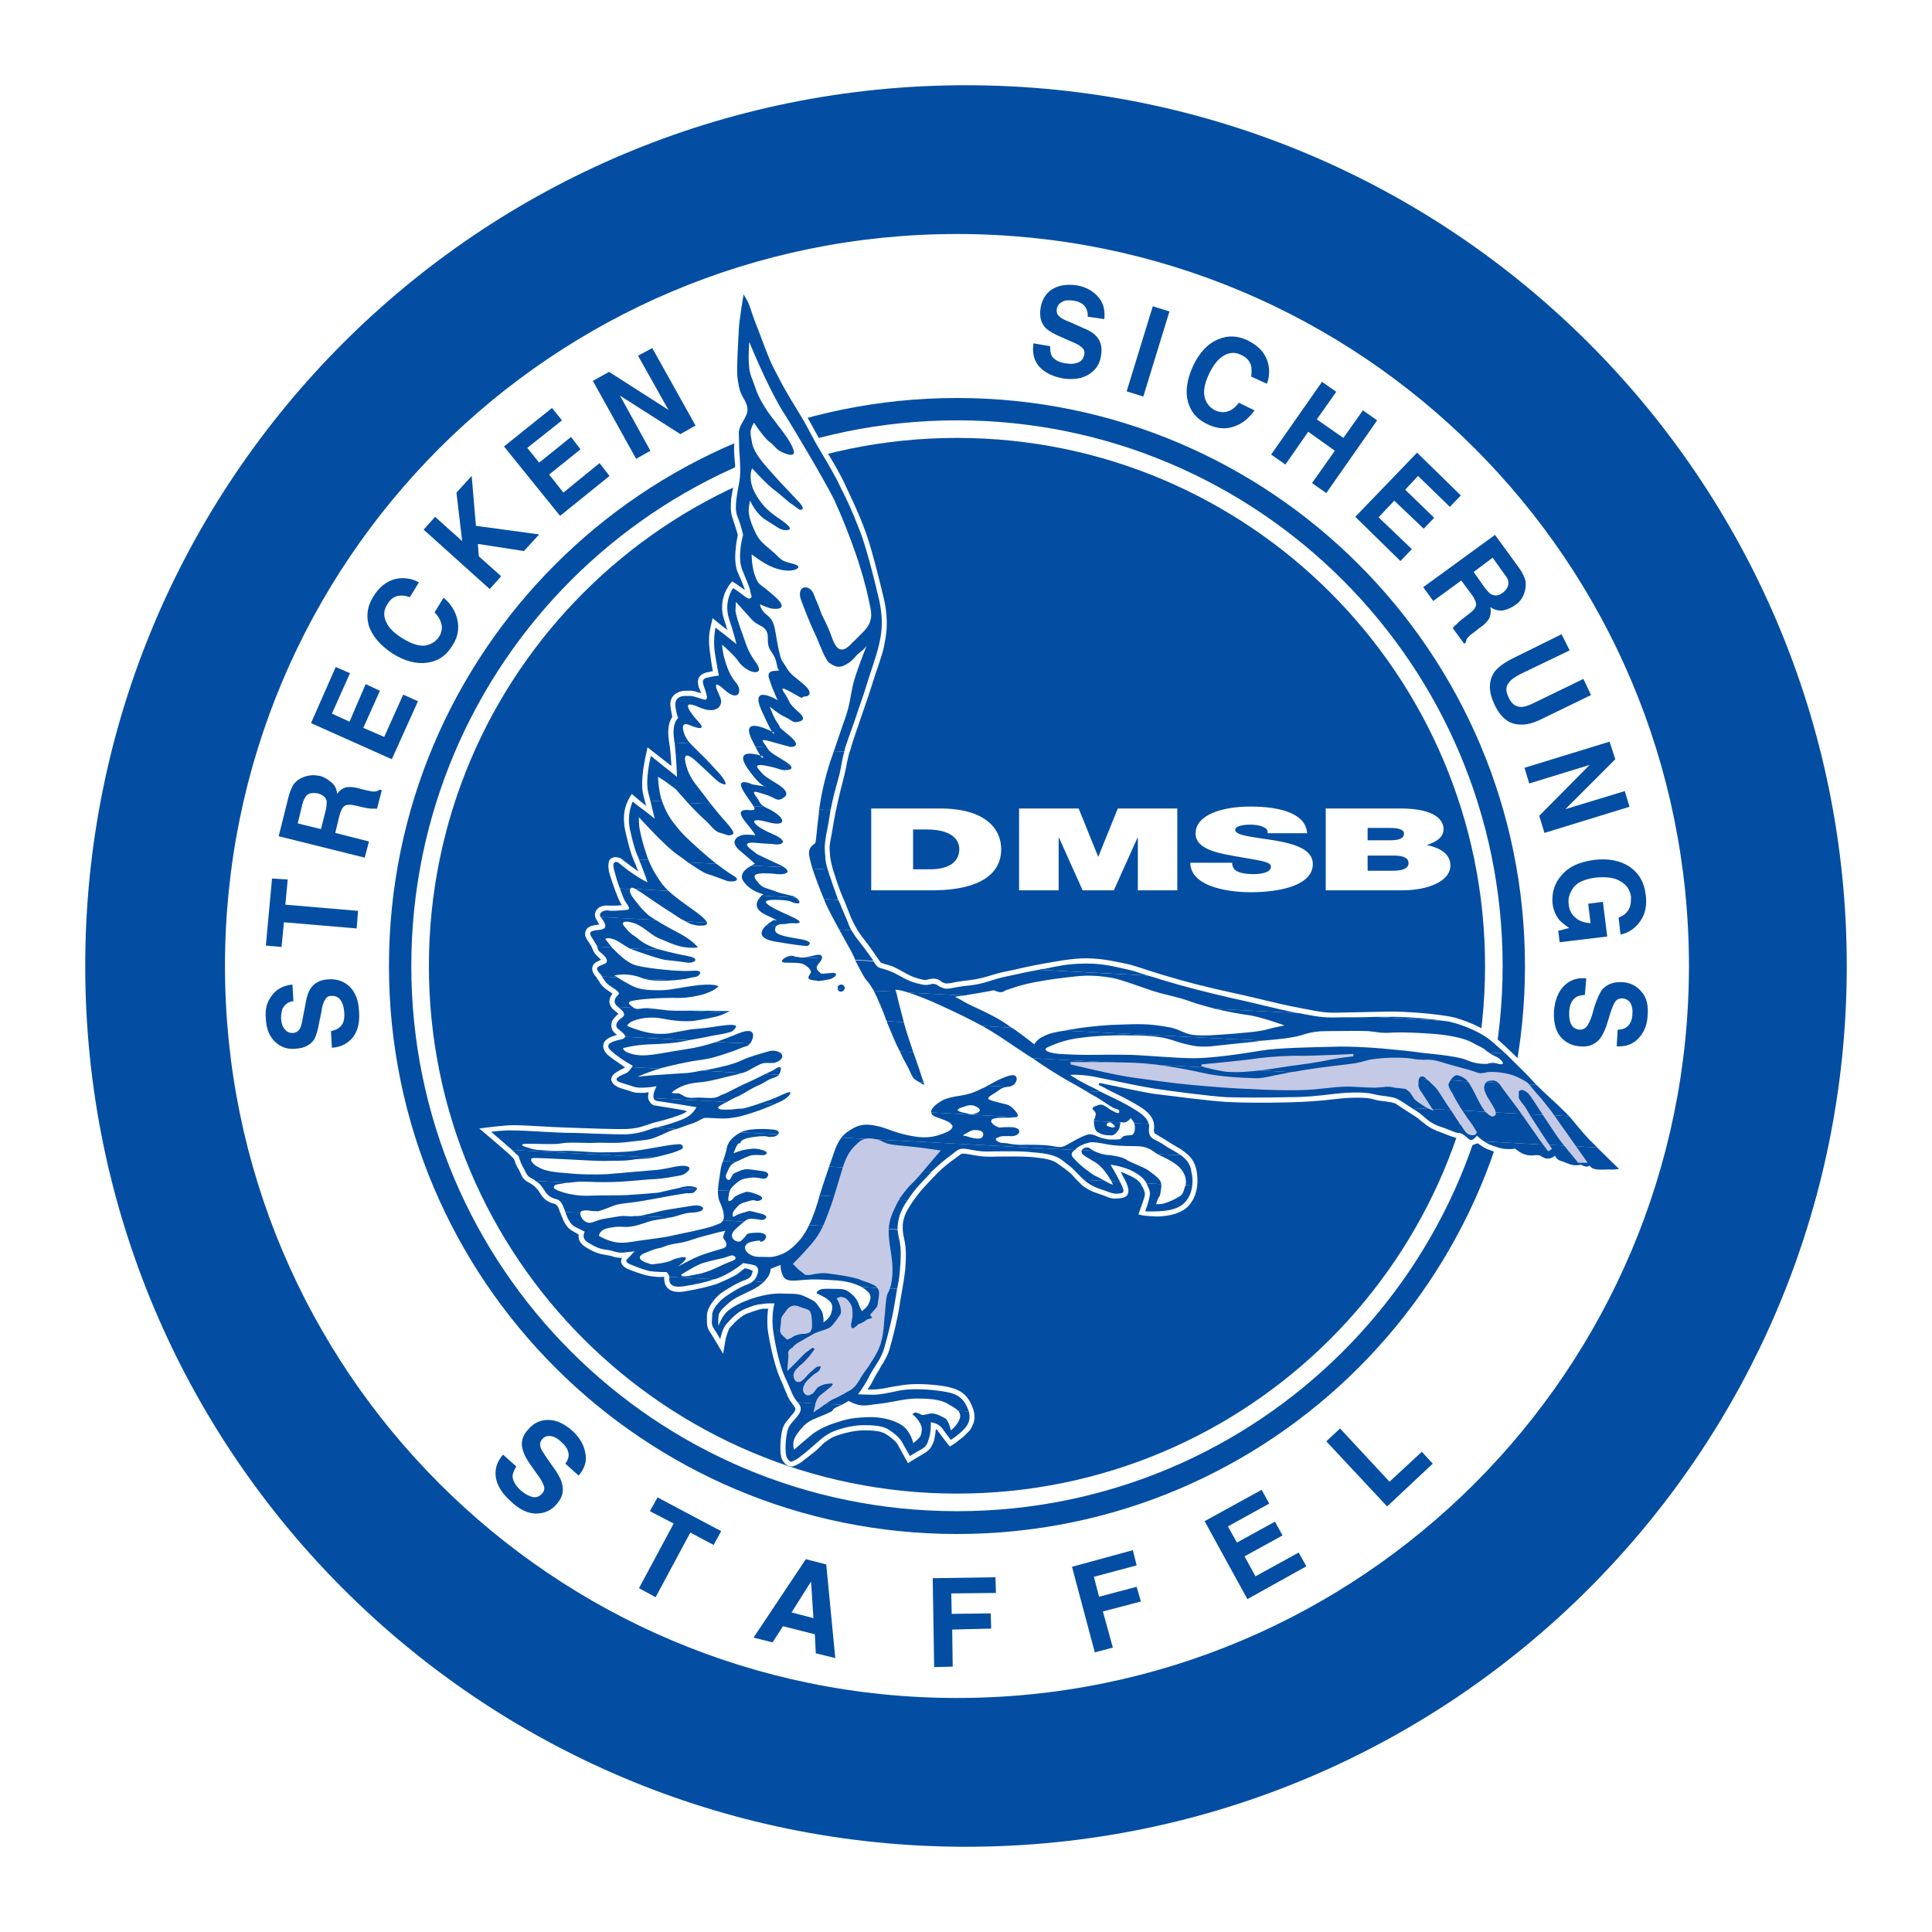 <?xml version="1.0" encoding="utf-8"?>
<!-- Generator: Adobe Illustrator 13.0.0, SVG Export Plug-In . SVG Version: 6.00 Build 14948)  -->
<!DOCTYPE svg PUBLIC "-//W3C//DTD SVG 1.0//EN" "http://www.w3.org/TR/2001/REC-SVG-20010904/DTD/svg10.dtd">
<svg version="1.0" id="Layer_1" xmlns="http://www.w3.org/2000/svg" xmlns:xlink="http://www.w3.org/1999/xlink" x="0px" y="0px"
	 width="192.756px" height="192.756px" viewBox="0 0 192.756 192.756" enable-background="new 0 0 192.756 192.756"
	 xml:space="preserve">
<g>
	<polygon fill-rule="evenodd" clip-rule="evenodd" fill="#FFFFFF" points="0,0 192.756,0 192.756,192.756 0,192.756 0,0 	"/>
	<path fill-rule="evenodd" clip-rule="evenodd" fill="#034EA2" d="M8.504,96.378c0-48.561,39.313-87.874,87.874-87.874
		c48.514,0,87.874,39.313,87.874,87.874c0,48.514-39.36,87.874-87.874,87.874C47.817,184.252,8.504,144.892,8.504,96.378
		L8.504,96.378z"/>
	<path fill-rule="evenodd" clip-rule="evenodd" fill="#FFFFFF" d="M38.807,96.378c0-31.299,25.372-56.67,56.67-56.67
		c31.299,0,56.67,25.371,56.67,56.67s-25.371,56.67-56.67,56.67C64.178,153.048,38.807,127.677,38.807,96.378L38.807,96.378z
		 M22.446,96.378c0-40.356,32.674-73.031,73.03-73.031c40.357,0,73.031,32.674,73.031,73.031c0,40.31-32.674,73.03-73.031,73.03
		C55.12,169.408,22.446,136.688,22.446,96.378L22.446,96.378z"/>
	<path fill-rule="evenodd" clip-rule="evenodd" fill="#FFFFFF" d="M41.036,96.378c0-30.066,24.375-54.441,54.441-54.441
		c30.066,0,54.441,24.375,54.441,54.441c0,30.065-24.375,54.394-54.441,54.394C65.411,150.771,41.036,126.443,41.036,96.378
		L41.036,96.378z M95.477,43.691c29.07,0,52.687,23.569,52.687,52.687c0,29.07-23.616,52.639-52.687,52.639
		c-29.07,0-52.686-23.568-52.686-52.639C42.791,67.26,66.407,43.691,95.477,43.691L95.477,43.691z"/>
	<path fill-rule="evenodd" clip-rule="evenodd" fill="#034EA2" d="M33.021,102.875c0.379-0.095,0.664-0.19,0.854-0.38
		c0.379-0.284,0.521-0.806,0.474-1.47c-0.047-0.427-0.095-0.759-0.237-0.996c-0.19-0.474-0.569-0.711-1.091-0.664
		c-0.285,0-0.475,0.143-0.617,0.427c-0.142,0.237-0.284,0.617-0.332,1.139l-0.189,0.9c-0.143,0.901-0.332,1.471-0.521,1.85
		c-0.38,0.569-0.996,0.901-1.85,0.949c-0.806,0.095-1.47-0.143-2.039-0.664c-0.569-0.522-0.901-1.281-0.949-2.324
		c-0.095-0.901,0.095-1.659,0.569-2.276c0.474-0.663,1.138-1.043,2.086-1.138l0.095,1.659c-0.521,0.048-0.854,0.332-1.091,0.76
		c-0.095,0.236-0.142,0.616-0.142,0.995c0.047,0.475,0.142,0.807,0.379,1.043c0.19,0.285,0.474,0.38,0.806,0.38
		c0.332-0.048,0.569-0.189,0.711-0.475c0.095-0.142,0.189-0.521,0.285-1.09l0.284-1.471c0.095-0.616,0.285-1.138,0.522-1.47
		c0.379-0.522,0.948-0.807,1.754-0.854c0.806-0.048,1.518,0.189,2.087,0.711c0.569,0.569,0.901,1.375,0.948,2.419
		c0.095,1.091-0.095,1.944-0.569,2.607c-0.521,0.664-1.233,1.044-2.134,1.091L33.021,102.875L33.021,102.875z"/>
	<polygon fill-rule="evenodd" clip-rule="evenodd" fill="#034EA2" points="27.141,87.652 28.706,87.747 28.469,90.26 35.725,90.877 
		35.582,92.632 28.327,92.015 28.089,94.481 26.524,94.339 27.141,87.652 	"/>
	<path fill-rule="evenodd" clip-rule="evenodd" fill="#034EA2" d="M29.702,82.151l2.324,0.569l0.475-1.897
		c0.095-0.379,0.095-0.664,0.095-0.901c-0.095-0.379-0.379-0.617-0.854-0.759c-0.521-0.095-0.948-0.047-1.185,0.237
		c-0.143,0.19-0.285,0.427-0.38,0.807L29.702,82.151L29.702,82.151z M29.322,78.215c0.237-0.285,0.475-0.475,0.806-0.617
		c0.285-0.142,0.522-0.19,0.854-0.237c0.285-0.047,0.569,0,0.901,0.047c0.427,0.095,0.806,0.332,1.138,0.617
		c0.379,0.285,0.569,0.664,0.616,1.186c0.237-0.379,0.569-0.569,0.901-0.664c0.332-0.047,0.758-0.047,1.375,0.142l0.569,0.143
		c0.426,0.095,0.664,0.142,0.806,0.142c0.237,0,0.427-0.047,0.569-0.189l0.237,0.047l-0.474,1.85c-0.19,0-0.379,0-0.475,0
		c-0.237,0-0.521-0.047-0.759-0.095l-0.806-0.189c-0.569-0.143-0.948-0.143-1.186,0c-0.237,0.142-0.379,0.474-0.521,0.948
		L33.448,83.1l3.367,0.854l-0.427,1.612l-8.583-2.134l0.996-3.984C28.943,78.926,29.133,78.5,29.322,78.215L29.322,78.215z"/>
	<polygon fill-rule="evenodd" clip-rule="evenodd" fill="#034EA2" points="34.918,67.166 33.116,71.197 34.871,72.003 
		36.483,68.256 37.906,68.92 36.246,72.619 38.333,73.52 40.229,69.3 41.7,69.963 39.091,75.749 31.03,72.145 33.496,66.549 
		34.918,67.166 	"/>
	<path fill-rule="evenodd" clip-rule="evenodd" fill="#034EA2" d="M36.768,62.329c-0.237-0.996-0.095-1.897,0.474-2.798
		c0.711-1.186,1.707-1.802,2.845-1.85c0.664,0,1.233,0.142,1.707,0.427l-0.901,1.47c-0.427-0.143-0.759-0.19-1.043-0.143
		c-0.521,0.047-0.901,0.332-1.233,0.901c-0.332,0.521-0.379,1.091-0.095,1.707c0.237,0.569,0.806,1.138,1.66,1.66
		c0.854,0.522,1.565,0.759,2.182,0.711c0.616-0.095,1.09-0.379,1.422-0.854c0.332-0.521,0.379-1.043,0.19-1.518
		c-0.095-0.285-0.285-0.616-0.617-0.948l0.901-1.47c0.759,0.664,1.186,1.375,1.375,2.229c0.189,0.854,0.047,1.708-0.474,2.514
		c-0.617,1.043-1.47,1.612-2.561,1.754c-1.043,0.143-2.182-0.142-3.414-0.901C37.906,64.368,37.1,63.419,36.768,62.329
		L36.768,62.329z"/>
	<polygon fill-rule="evenodd" clip-rule="evenodd" fill="#034EA2" points="42.269,52.844 43.407,51.563 46.11,53.982 45.541,49.145 
		47.059,47.485 47.485,52.465 53.792,53.318 52.275,54.978 47.675,54.267 47.77,55.5 49.999,57.491 48.86,58.772 42.269,52.844 	"/>
	<polygon fill-rule="evenodd" clip-rule="evenodd" fill="#034EA2" points="56.069,41.937 52.607,44.688 53.792,46.157 56.97,43.597 
		57.918,44.83 54.788,47.343 56.211,49.145 59.815,46.205 60.811,47.485 55.879,51.469 50.283,44.545 55.073,40.704 56.069,41.937 	
		"/>
	<polygon fill-rule="evenodd" clip-rule="evenodd" fill="#034EA2" points="59.151,38 60.764,37.1 66.691,40.894 63.656,35.487 
		65.079,34.729 69.395,42.458 67.877,43.312 61.854,39.471 64.889,44.972 63.467,45.778 59.151,38 	"/>
	<path fill-rule="evenodd" clip-rule="evenodd" fill="#034EA2" d="M104.771,34.539c0,0.427,0.048,0.711,0.143,0.948
		c0.237,0.379,0.711,0.664,1.375,0.759c0.38,0.047,0.711,0.095,0.996,0c0.521-0.095,0.806-0.379,0.901-0.901
		c0.047-0.285-0.048-0.522-0.285-0.711c-0.189-0.19-0.569-0.379-1.043-0.569l-0.854-0.38c-0.807-0.332-1.375-0.664-1.66-0.948
		c-0.474-0.474-0.664-1.138-0.521-2.039c0.143-0.759,0.474-1.375,1.091-1.802c0.664-0.427,1.47-0.569,2.514-0.427
		c0.854,0.143,1.564,0.521,2.086,1.091c0.569,0.616,0.759,1.375,0.664,2.276l-1.659-0.237c0.047-0.521-0.143-0.949-0.475-1.233
		c-0.237-0.19-0.569-0.332-0.996-0.379s-0.806-0.047-1.091,0.142c-0.284,0.143-0.474,0.379-0.521,0.711s0.048,0.569,0.284,0.759
		c0.143,0.142,0.475,0.332,0.996,0.522l1.375,0.616c0.617,0.237,1.044,0.522,1.328,0.854c0.427,0.475,0.569,1.138,0.427,1.897
		c-0.095,0.806-0.521,1.422-1.186,1.85c-0.664,0.427-1.518,0.569-2.561,0.427c-1.043-0.189-1.85-0.569-2.419-1.186
		c-0.521-0.616-0.711-1.375-0.568-2.324L104.771,34.539L104.771,34.539z"/>
	<polygon fill-rule="evenodd" clip-rule="evenodd" fill="#034EA2" points="114.066,39.565 112.406,39.044 115.015,30.556 
		116.675,31.077 114.066,39.565 	"/>
	<path fill-rule="evenodd" clip-rule="evenodd" fill="#034EA2" d="M121.606,33.828c0.901-0.379,1.85-0.332,2.798,0.095
		c1.281,0.617,1.992,1.47,2.182,2.656c0.095,0.616,0,1.233-0.189,1.707l-1.564-0.711c0.047-0.427,0.047-0.807,0-1.043
		c-0.143-0.522-0.475-0.901-1.044-1.138c-0.569-0.285-1.138-0.237-1.707,0.095s-1.043,0.949-1.471,1.85
		c-0.426,0.901-0.568,1.66-0.426,2.276c0.142,0.617,0.521,1.043,1.043,1.328c0.569,0.237,1.043,0.237,1.518,0
		c0.284-0.142,0.568-0.379,0.854-0.759l1.564,0.759c-0.568,0.806-1.232,1.328-2.039,1.612c-0.806,0.285-1.659,0.237-2.561-0.189
		c-1.091-0.474-1.755-1.233-2.039-2.276s-0.095-2.229,0.474-3.509C119.662,35.155,120.516,34.254,121.606,33.828L121.606,33.828z"/>
	<polygon fill-rule="evenodd" clip-rule="evenodd" fill="#034EA2" points="126.823,45.351 131.897,38.096 133.32,39.091 
		131.376,41.842 134.031,43.691 135.976,40.941 137.398,41.937 132.324,49.192 130.901,48.197 133.178,44.972 130.522,43.075 
		128.246,46.347 126.823,45.351 	"/>
	<polygon fill-rule="evenodd" clip-rule="evenodd" fill="#034EA2" points="144.654,50.568 141.477,47.485 140.196,48.86 
		143.089,51.659 142.046,52.749 139.105,49.951 137.541,51.611 140.86,54.788 139.723,55.974 135.217,51.563 141.382,45.162 
		145.745,49.43 144.654,50.568 	"/>
	<path fill-rule="evenodd" clip-rule="evenodd" fill="#034EA2" d="M148.922,55.642l-1.896,1.423l1.138,1.612
		c0.237,0.285,0.427,0.522,0.616,0.617c0.38,0.189,0.712,0.142,1.139-0.143c0.427-0.332,0.616-0.711,0.569-1.09
		c0-0.19-0.143-0.474-0.38-0.759L148.922,55.642L148.922,55.642z M152.194,57.918c0.048,0.332,0.048,0.664-0.048,0.996
		c-0.047,0.285-0.189,0.569-0.332,0.806c-0.142,0.237-0.379,0.474-0.663,0.664c-0.332,0.237-0.759,0.427-1.186,0.521
		c-0.427,0.047-0.854-0.047-1.28-0.332c0.094,0.427,0.047,0.759-0.096,1.091c-0.142,0.285-0.474,0.664-0.995,0.996l-0.475,0.38
		c-0.332,0.237-0.521,0.379-0.616,0.521c-0.19,0.142-0.237,0.332-0.237,0.521l-0.189,0.143l-1.139-1.565
		c0.143-0.142,0.237-0.284,0.332-0.332c0.189-0.19,0.38-0.379,0.569-0.522l0.664-0.521c0.474-0.332,0.711-0.616,0.759-0.901
		c0.047-0.237-0.096-0.569-0.38-0.996l-1.091-1.47l-2.798,2.039l-0.996-1.375l7.161-5.216l2.419,3.319
		C151.91,57.16,152.1,57.586,152.194,57.918L152.194,57.918z"/>
	<path fill-rule="evenodd" clip-rule="evenodd" fill="#034EA2" d="M155.799,63.277l0.806,1.612l-4.932,2.371
		c-0.521,0.285-0.901,0.522-1.091,0.806c-0.38,0.379-0.38,0.901-0.048,1.565c0.285,0.616,0.712,0.901,1.233,0.901
		c0.332,0,0.759-0.142,1.328-0.427l4.884-2.371l0.759,1.612l-4.884,2.371c-0.854,0.427-1.565,0.617-2.182,0.569
		c-1.091,0-1.944-0.664-2.562-1.992c-0.616-1.28-0.616-2.371,0-3.272c0.38-0.474,0.949-0.901,1.803-1.328L155.799,63.277
		L155.799,63.277z"/>
	<polygon fill-rule="evenodd" clip-rule="evenodd" fill="#034EA2" points="160.588,73.994 161.157,75.749 156.178,80.729 
		162.105,78.926 162.58,80.491 154.092,83.1 153.569,81.392 158.597,76.318 152.573,78.167 152.1,76.603 160.588,73.994 	"/>
	<path fill-rule="evenodd" clip-rule="evenodd" fill="#034EA2" d="M161.489,91.541c0.569-0.19,0.948-0.569,1.138-1.091
		c0.095-0.332,0.095-0.617,0.095-0.996c-0.095-0.664-0.427-1.186-1.043-1.518c-0.569-0.379-1.423-0.474-2.466-0.379
		c-1.091,0.143-1.85,0.475-2.229,0.996c-0.38,0.521-0.569,1.091-0.475,1.66c0.048,0.569,0.284,1.043,0.711,1.375
		c0.38,0.332,0.901,0.474,1.471,0.521l-0.237-1.944l1.47-0.19l0.428,3.462l-4.743,0.569l-0.142-1.138l1.091-0.285
		c-0.428-0.284-0.759-0.569-0.996-0.806c-0.332-0.427-0.569-0.949-0.664-1.612c-0.095-1.091,0.189-2.039,0.901-2.845
		c0.711-0.854,1.802-1.328,3.177-1.518c1.47-0.189,2.656,0.047,3.604,0.664c0.948,0.664,1.47,1.565,1.612,2.798
		c0.143,1.043-0.048,1.944-0.521,2.608c-0.475,0.711-1.139,1.186-1.992,1.375L161.489,91.541L161.489,91.541z"/>
	<path fill-rule="evenodd" clip-rule="evenodd" fill="#034EA2" d="M158.122,99.271c-0.38,0-0.711,0.095-0.901,0.237
		c-0.379,0.237-0.616,0.711-0.663,1.423c0,0.379,0,0.711,0.095,0.996c0.142,0.521,0.474,0.758,0.948,0.806
		c0.284,0,0.521-0.095,0.711-0.332c0.19-0.237,0.332-0.569,0.521-1.091l0.237-0.854c0.285-0.854,0.569-1.47,0.807-1.754
		c0.475-0.522,1.138-0.759,1.991-0.712c0.807,0.047,1.423,0.379,1.897,0.948c0.521,0.569,0.711,1.376,0.616,2.419
		c-0.047,0.901-0.332,1.612-0.901,2.229c-0.521,0.569-1.232,0.854-2.181,0.807l0.095-1.66c0.521,0,0.948-0.189,1.186-0.569
		c0.189-0.284,0.284-0.616,0.284-0.995c0.048-0.475-0.047-0.807-0.189-1.091c-0.189-0.285-0.427-0.427-0.807-0.475
		c-0.284,0-0.568,0.095-0.711,0.332c-0.143,0.189-0.284,0.521-0.475,1.091l-0.427,1.375c-0.236,0.616-0.474,1.091-0.759,1.375
		c-0.474,0.475-1.09,0.712-1.849,0.617c-0.807-0.048-1.471-0.38-1.992-0.996c-0.475-0.616-0.664-1.47-0.617-2.514
		c0.096-1.091,0.428-1.944,0.996-2.514c0.569-0.568,1.281-0.854,2.229-0.758L158.122,99.271L158.122,99.271z"/>
	<path fill-rule="evenodd" clip-rule="evenodd" fill="#034EA2" d="M51.516,146.313c-0.237,0.38-0.332,0.664-0.379,0.901
		c0,0.475,0.237,0.948,0.806,1.471c0.332,0.284,0.617,0.474,0.901,0.568c0.474,0.237,0.901,0.143,1.233-0.237
		c0.189-0.189,0.285-0.474,0.189-0.759c-0.095-0.284-0.285-0.663-0.616-1.091l-0.569-0.806c-0.569-0.759-0.854-1.375-0.948-1.802
		c-0.19-0.664,0-1.376,0.616-1.992c0.522-0.616,1.186-0.901,1.944-0.901c0.807,0,1.613,0.38,2.419,1.091
		c0.711,0.664,1.138,1.376,1.28,2.182c0.189,0.807-0.048,1.565-0.664,2.276l-1.328-1.186c0.332-0.427,0.427-0.854,0.237-1.328
		c-0.095-0.284-0.332-0.568-0.664-0.854c-0.333-0.332-0.664-0.521-1.043-0.568c-0.332-0.048-0.617,0.047-0.854,0.331
		c-0.189,0.237-0.237,0.475-0.143,0.807c0.047,0.189,0.285,0.521,0.617,1.043l0.901,1.281c0.379,0.568,0.617,1.09,0.664,1.517
		c0.142,0.664-0.095,1.28-0.616,1.85c-0.522,0.617-1.233,0.901-2.04,0.901s-1.66-0.427-2.466-1.186
		c-0.854-0.759-1.375-1.565-1.518-2.371c-0.142-0.854,0.095-1.612,0.711-2.323L51.516,146.313L51.516,146.313z"/>
	<polygon fill-rule="evenodd" clip-rule="evenodd" fill="#034EA2" points="71.955,152.764 71.197,154.139 68.873,152.905 
		65.411,159.354 63.751,158.454 67.213,152.005 64.842,150.771 65.601,149.396 71.955,152.764 	"/>
	<path fill-rule="evenodd" clip-rule="evenodd" fill="#034EA2" d="M78.974,160.873l2.182,0.568l-0.237-3.651L78.974,160.873
		L78.974,160.873z M80.396,155.562l2.039,0.521l0.901,9.342l-1.945-0.474l-0.094-1.897l-3.178-0.806l-1.043,1.612l-1.896-0.475
		L80.396,155.562L80.396,155.562z"/>
	<polygon fill-rule="evenodd" clip-rule="evenodd" fill="#034EA2" points="93.058,157.458 99.318,157.363 99.365,158.929 
		94.908,158.976 94.955,161.015 98.844,160.968 98.892,162.485 95.002,162.58 95.05,166.279 93.201,166.326 93.058,157.458 	"/>
	<polygon fill-rule="evenodd" clip-rule="evenodd" fill="#034EA2" points="106.953,156.32 113.023,154.66 113.402,156.178 
		109.135,157.316 109.656,159.308 113.402,158.312 113.829,159.782 110.035,160.777 111.031,164.382 109.229,164.856 
		106.953,156.32 	"/>
	<polygon fill-rule="evenodd" clip-rule="evenodd" fill="#034EA2" points="126.634,150.013 122.508,152.289 123.409,153.901 
		127.203,151.814 127.961,153.19 124.168,155.276 125.258,157.269 129.573,154.897 130.332,156.272 124.452,159.545 
		120.185,151.768 125.875,148.638 126.634,150.013 	"/>
	<polygon fill-rule="evenodd" clip-rule="evenodd" fill="#034EA2" points="132.324,143.801 133.699,142.52 138.632,147.831 
		141.856,144.844 142.947,146.029 138.395,150.297 132.324,143.801 	"/>
	<path fill-rule="evenodd" clip-rule="evenodd" fill="#FFFFFF" d="M66.929,70.722c-0.19-0.901,0.189-1.422,0.759-1.66
		c0.237-0.095,0.474-0.143,0.664-0.143c0.143,0,0.285,0,0.379,0c0.237-0.047,0.522,0.048,0.759,0.095
		c0.047,0.047,0.143,0.047,0.237,0.095l0.237,0.047l-0.237-0.569c-0.379-1.186,0.474-1.423,0.854-1.518
		c0.095,0,0.285-0.047,0.427-0.095h0.142l-0.047-0.095c-0.095-0.474-0.189-1.186-0.285-1.896c-0.094-0.664-0.094-1.328-0.047-1.755
		c0.047-0.379,0.237-1.186,0.332-1.565c0.237,0.237,0.901,0.759,1.091,0.901l0.379,0.285l-0.332-1.043
		c-0.332-0.948-0.189-1.85,0-2.418c0.095-0.332,0.237-0.569,0.332-0.711c0.047-0.142,0.332-0.521,0.474-0.664
		c0.189,0.095,0.617,0.38,0.996,0.664l0.284,0.19l-0.142-0.379c-0.142-0.379-0.332-0.854-0.617-1.47
		c-0.284-0.806-0.237-1.754-0.142-2.513c0.047-0.475,0.142-0.901,0.189-1.138c-0.095-0.332-0.285-0.949-0.521-1.66
		c-0.237-0.569-0.19-1.328-0.143-1.944c0.095-0.664,0.237-1.281,0.284-1.755c0.143-0.854,0.143-1.423,0.048-2.324
		c-0.095-0.949,0-1.612-0.048-2.324c-0.047-0.521,0.143-0.996,0.332-1.328c0.095-0.189,0.19-0.332,0.285-0.521
		c0.048-0.142,0.143-0.237,0.19-0.379c0.047-0.19,0.047-0.38,0-0.569c-0.095-0.189-0.19-0.427-0.379-0.711
		c-0.379-0.664-0.521-1.47-0.617-2.181c-0.047-0.427,0-1.423,0.048-2.372c0.047-0.948,0.095-1.944,0.142-2.466
		c0.048-0.854,0.522-3.936,0.665-4.885c0.284,0.427,0.854,1.423,0.948,1.613c0.142,0.189,0.332,0.521,0.379,0.711
		c0.142,0.332,0.379,1.185,0.711,1.992c0.332,0.806,0.759,2.039,1.186,3.083c0.379,0.996,0.854,1.849,1.375,2.75
		c0.474,0.901,1.091,1.897,1.802,3.13c0.759,1.233,1.186,2.181,1.992,3.509c0.806,1.328,1.518,2.514,2.039,3.652
		c0.522,1.138,1.186,2.466,1.802,4.079c0.664,1.612,1.47,4.837,2.039,7.208c0.285,1.28,0.332,2.229,0.285,3.035
		c-0.047,0.758-0.19,1.375-0.285,1.896c-0.237,1.043-0.806,2.466-1.186,3.747c-0.379,1.233-0.854,2.514-1.28,3.794
		s-0.569,1.612-0.854,2.608c-0.332,0.948-0.379,1.66-0.617,2.608c-0.237,0.949-0.427,1.612-0.711,2.94
		c-0.285,1.28-0.332,1.612-0.569,3.035c-0.143,0.664-0.19,0.996-0.19,1.28c0,0.284,0.047,0.474,0.047,0.806
		c0.095,0.616,0.19,1.09,0.522,2.039c0.284,0.948,0.758,2.134,0.948,2.513c0.142,0.379,0.332,0.807,0.616,1.565
		c0.332,0.711,0.617,1.28,1.091,1.897c0.521,0.664,0.949,1.232,1.518,2.086c0.284,0.427,0.379,0.521,0.379,0.521
		c0.143,0.047,0.285,0.095,0.379,0.143c0.285,0.047,0.522,0.142,0.806,0.237c0.285,0.142,0.617,0.285,1.091,0.569
		c0.806,0.474,1.328,0.617,1.944,0.758c0.237,0.048,0.379,0,0.522-0.047c0.095,0,0.189-0.048,0.284-0.048s0.237-0.047,0.427,0
		c0.285,0.048,0.427,0.143,0.521,0.237c0.048,0.048,0.095,0.048,0.143,0.095s0.142,0.047,0.237,0.095
		c0.095,0.048,0.237,0.048,0.616,0c0.379-0.095,0.948-0.189,1.802-0.284c0.806-0.095,1.328-0.237,1.849-0.38
		c0.521-0.142,0.996-0.332,1.755-0.474c1.612-0.333,2.466-0.569,3.841-0.806c1.423-0.237,2.229-0.427,3.794-0.522
		c1.612-0.047,2.798,0.189,4.174,0.474c1.375,0.285,1.754,0.521,3.983,1.186c2.182,0.664,4.41,1.232,6.829,1.754
		c2.466,0.522,4.457,1.091,6.733,1.518c2.229,0.427,2.561,0.521,4.126,0.475c1.659-0.048,2.987-0.048,4.647-0.095
		c1.754-0.048,5.216,0.237,6.639,0.569c1.423,0.379,2.846,1.043,3.699,1.659c0.854,0.569,3.178,2.846,4.269,4.078
		c1.138,1.186,2.418,2.276,3.319,3.178c0.284,0.237,0.474,0.475,0.711,0.711c0.189,0.237,0.38,0.475,0.617,0.712
		c0.379,0.475,0.806,0.996,1.375,1.564c1.186,1.186,3.035,2.988,3.557,3.51c-0.38,0.095-1.139,0.237-1.328,0.237
		c-0.189,0.047-0.475,0.047-0.711,0.047c-0.427,0-0.712,0-1.233,0c-0.332-0.047-0.616-0.143-0.806-0.284h-0.095
		c-0.096,0-0.237,0-0.333-0.048c-0.095,0-0.284-0.095-0.379-0.143c-0.237,0.048-0.475,0.048-0.807,0
		c-0.284-0.047-0.568-0.142-0.806-0.236c-0.189-0.048-0.332-0.143-0.521-0.19c-0.237-0.047-0.38-0.142-0.522-0.284h-0.094
		c-0.143,0.048-0.237,0.095-0.38,0.095c-0.284,0.048-0.474,0-0.664-0.095c-0.143-0.048-0.284-0.142-0.475-0.237h-0.095
		c-0.047,0-0.095,0-0.142,0c-0.189,0-0.427,0.048-0.807,0c-0.474-0.047-0.854-0.284-1.138-0.427
		c-0.095-0.095-0.143-0.142-0.237-0.189h-0.048c-0.142,0-0.379,0-0.616,0c-0.664-0.048-1.233-0.237-1.991-0.521
		c-0.38-0.189-0.664-0.38-0.901-0.569l-0.189,0.048c-0.096,0.047-0.285,0.142-0.475,0.142s-0.379-0.095-0.521-0.189
		c-0.048-0.048-0.095-0.095-0.143-0.142l-0.142-0.096c-0.19-0.189-0.38-0.284-0.522-0.284c-0.142,0-0.284-0.048-0.427-0.095
		c-0.142-0.048-0.284-0.095-0.427-0.143c-0.332-0.142-0.711-0.284-1.232-0.474c-0.569-0.237-0.948-0.475-1.28-0.759
		c-0.19-0.143-0.332-0.237-0.475-0.38c-0.095-0.095-0.237-0.189-0.38-0.284c-0.616-0.38-1.517-0.996-2.039-1.328
		c-0.047,0-0.189-0.048-0.332-0.095c-0.189-0.048-0.379-0.048-0.568-0.095c-0.427-0.048-0.948-0.095-1.328-0.237
		c-0.664-0.189-2.229-0.189-3.746,0c-1.612,0.189-2.846,0.284-4.885,0.332c-2.039,0.047-4.269,0.047-5.976-0.048
		c-1.659-0.095-5.69-0.616-7.208-0.806c-1.518-0.237-3.794-0.759-5.454-1.091l-0.094,0.189c0.189,0.095,0.379,0.189,0.568,0.285
		c0.807,0.474,1.944,0.9,3.557,1.896c0.854,0.521,1.233,1.043,1.375,1.564c0.048,0.237,0.048,0.475,0.048,0.617l-0.048,0.189
		l0.048,0.095c0,0.048,0,0.095,0,0.143l0.095,0.095c0.048,0,0.095,0.048,0.189,0.095c0.332,0.237,0.428,0.237,1.376,0.854
		c0.236,0.143,0.474,0.284,0.711,0.427c0.284,0.143,0.521,0.332,0.759,0.521c0.521,0.38,0.948,0.948,1.091,1.755
		c0.332,1.802-0.237,3.035-0.948,3.699c-0.712,0.616-1.755,0.854-2.846,0.9c-0.569,0-1.091-0.047-1.518-0.095
		c-0.189-0.047-0.379-0.095-0.474-0.095c0.095-0.379,0.521-1.423,0.616-1.85c0.047-0.189,0-0.332,0-0.427
		c-0.048-0.095-0.095-0.142-0.095-0.237c-0.048-0.095-0.095-0.236-0.189-0.331c-0.143-0.38-0.428-0.712-1.423-1.139
		c-0.143-0.047-0.285-0.143-0.427-0.189l-0.237-0.095l0.095,0.237c0.143,0.236,0.237,0.474,0.38,0.711
		c0.616,1.28,0.142,1.707-0.807,1.707c-0.38,0.048-0.616,0-0.901-0.095c-0.237-0.095-0.569-0.237-1.138-0.427
		c-0.617-0.189-1.091-0.475-1.471-0.759c-0.189-0.189-0.331-0.332-0.521-0.521c-0.143-0.143-0.332-0.332-0.475-0.521
		c-0.331-0.332-0.474-0.427-0.616-0.522c-0.142-0.142-0.332-0.236-0.711-0.521c-0.616-0.521-1.423-0.616-2.703-0.759
		c-1.233-0.095-2.371-0.047-3.604-0.047c-1.327,0.047-1.659-0.048-2.75-0.237c-0.474-0.095-0.664-0.048-0.758,0
		c-0.048,0.048-0.095,0.095-0.19,0.143c-0.142,0.095-0.237,0.189-0.379,0.284c-0.521,0.379-1.138,0.807-2.086,1.802
		c-0.474,0.475-0.854,0.901-1.281,1.376c-0.379,0.474-0.806,0.995-1.233,1.707c-0.806,1.28-0.664,2.276-0.474,3.13
		c0.237,1.043,0.19,1.944,0.095,3.177c-0.142,1.233-0.427,2.562-0.569,3.557c-0.142,1.044-0.664,3.178-0.996,4.315
		c-0.189,0.617-0.521,1.187-0.806,1.612c-0.237,0.475-0.521,0.854-0.711,1.233c-0.143,0.285-0.332,0.664-0.569,0.996l-0.095,0.143
		h0.569c0.285,0,0.617-0.048,0.996-0.096c0.427-0.095,0.901-0.189,1.565-0.284c1.423-0.284,3.272-0.143,4.505,0.048
		c1.328,0.236,2.276,0.616,2.846,2.134c0.284,0.711,0.237,1.375-0.047,1.85c-0.095,0.236-0.237,0.474-0.427,0.616
		c-0.142,0.143-0.284,0.284-0.426,0.427c-0.237,0.189-0.475,0.38-0.665,0.521c-0.142,0.143-0.569,0.38-0.711,0.475
		c-0.189-0.237-0.759-0.948-1.138-1.471c0-0.047-0.047-0.095-0.095-0.142l-0.143-0.143l-0.047,0.237
		c0,0.237-0.095,0.569-0.142,0.901c-0.285,0.806-0.569,1.043-1.043,1.327c-0.332,0.189-1.28,0.759-1.565,0.948
		c-0.189-0.331-0.854-1.518-1.043-1.896c-0.189-0.284-0.664-0.711-1.232-1.043c-0.522-0.285-1.186-0.332-2.182-0.332
		c-0.854,0-2.04,0.284-2.893,0.616c-0.379,0.143-0.664,0.38-0.996,0.616c-0.332,0.285-0.569,0.569-0.854,0.807
		c-0.521,0.427-0.901,0.711-1.328,1.043c-0.285,0.237-0.521,0.332-0.711,0.427c-0.095,0.048-0.19,0.048-0.285,0.095h-0.095
		c-0.237,0-0.664-0.142-0.948-0.711c-0.284-0.569-0.143-1.992-0.047-2.608c0.142-0.759,0.285-0.948,1.091-1.896
		c0.189-0.19,0.237-0.332,0.285-0.427c0-0.048,0-0.095,0-0.095c0-0.048,0-0.143-0.095-0.237c-0.047-0.095-0.142-0.19-0.237-0.332
		c-0.237-0.284-0.427-0.664-0.569-1.044c-0.189-0.379-0.332-0.854-0.569-1.327c-0.521-1.139-0.948-2.94-1.232-4.601
		c-0.143-0.854-0.095-1.659-0.048-2.182l0.048-0.284h-0.143c-0.142,0-0.237,0-0.379,0c-0.284,0.048-0.474,0.095-0.711,0.19
		c-0.237,0.047-0.521,0.189-0.854,0.284c-0.616,0.237-1.233,0.854-1.66,1.328c-0.19,0.189-0.285,0.521-0.379,0.806
		c-0.095,0.237-0.143,0.475-0.143,0.521l-0.237,1.376c-0.332-0.569-1.138-1.944-1.375-2.276c-0.189-0.285-0.237-0.617-0.237-0.901
		c0-0.189,0-0.379,0-0.664c0-0.806,0.901-1.85,1.422-2.229c0.569-0.38,1.612-1.044,2.466-1.328c0.521-0.237,0.569-0.427,0.664-0.806
		l0.048-0.048l-0.095-0.048c-0.19-0.142-0.475-0.189-0.712-0.237l-0.142,0.096c-0.189,0.142-0.427,0.332-0.664,0.521
		c-0.521,0.284-1.09,0.569-1.897,0.901c-0.758,0.284-1.991,0.568-3.414,0.806c-1.708,0.237-1.944-0.759-1.944-1.328v-0.142h-0.142
		c-0.19,0.047-0.854,0-1.375-0.096c-0.759-0.142-1.565-0.474-2.181-0.711c-0.332-0.189-0.712-0.474-0.569-0.948l0.047-0.143h-0.142
		c-0.237,0-0.474-0.047-0.664-0.095c-0.237-0.095-0.474-0.143-0.759-0.189c-0.759-0.095-1.328-0.332-2.086-0.807
		c-0.522-0.332-0.711-0.759-0.664-1.186v-0.047l-0.569-0.332c-0.379-0.189-0.617-0.475-0.806-0.807
		c-0.19-0.332-0.332-0.759-0.522-1.186c-0.142-0.474-0.237-0.569-0.332-0.616c0-0.048-0.048-0.048-0.095-0.095
		c-0.095-0.048-0.189-0.048-0.332-0.095c-0.664-0.237-0.948-0.569-1.28-1.139c-0.285-0.427-0.569-0.663-0.996-0.9
		c-0.332-0.143-0.569-0.38-0.712-0.617c-0.094-0.189-0.189-0.427-0.332-0.711c-0.237-0.332-0.332-0.616-0.379-0.806l-0.095-0.237
		l-0.047-0.048l-0.189-0.189c-0.142-0.143-0.332-0.332-0.617-0.569c-0.474-0.427-2.039-1.755-2.608-2.229
		c0.664-0.095,2.466-0.332,3.461-0.332c1.138,0,3.557,0.189,5.217,0.237c1.66,0.047,4.6,0.189,6.07,0.142
		c0.711-0.047,1.185-0.142,1.612-0.284c0.521-0.143,0.901-0.332,1.375-0.427c0.806-0.189,2.229-0.616,2.75-0.901l0.237-0.142
		l-0.237-0.096c-0.948-0.189-2.324-0.379-2.798-0.474c-0.427,0-0.664-0.285-0.806-0.617c-0.047-0.189-0.047-0.379,0-0.568v-0.143
		h-0.095c-0.189,0.048-0.379,0.048-0.569,0.048c-0.379,0-0.616,0-0.948-0.095c-0.237-0.096-0.569-0.19-1.186-0.38
		c-0.711-0.237-1.328-0.854-0.569-1.47c0.19-0.143,0.379-0.237,0.521-0.332c0.143-0.048,0.285-0.143,0.38-0.189l0.142-0.048
		l-0.237-0.189c-0.427-0.285-0.996-0.664-1.517-1.091c-0.665-0.664-0.522-1.328,0.095-1.66c0.189-0.143,0.474-0.189,0.664-0.284
		l0.19-0.048l-0.142-0.095c-0.475-0.379-0.522-0.9-0.332-1.328c0.142-0.236,0.332-0.427,0.521-0.616l0.095-0.047l-0.095-0.096
		c-0.047-0.047-0.142-0.095-0.237-0.189c-0.758-0.568-0.664-1.186-0.332-1.659l0.048-0.096l-0.427-0.284
		c-0.379-0.237-0.617-0.521-0.806-0.759c-0.047-0.142-0.143-0.237-0.237-0.379c-0.047-0.095-0.143-0.237-0.237-0.332
		c-0.237-0.285-0.474-0.759-0.142-1.186c0.142-0.143,0.285-0.237,0.427-0.285l0.284-0.143l-0.094-0.095
		c-0.047-0.047-0.143-0.142-0.19-0.19c-0.332-0.284-0.427-0.474-0.521-0.711c-0.048-0.047-0.048-0.143-0.095-0.237
		c-0.047-0.095-0.143-0.237-0.285-0.474c-0.19-0.237-0.285-0.427-0.379-0.664c-0.048-0.284,0-0.569,0.237-0.806
		c0.19-0.142,0.427-0.237,0.569-0.237c0.142-0.047,0.284-0.047,0.474-0.095h0.143L59.72,92.11c-0.047-0.047-0.095-0.143-0.142-0.237
		c-0.379-0.521-0.237-1.043,0.189-1.328c0.285-0.19,0.711-0.237,0.996-0.19c0,0,0.095,0,0.237,0c0.142,0,0.332,0,0.474,0
		l0.569-0.047l-0.095-0.142c-0.332-0.569-0.854-2.039-1.186-3.177c-0.047-0.332-0.095-0.569-0.047-0.806
		c0-0.285,0.142-0.522,0.427-0.617c0.285-0.142,0.711,0.048,0.759,0.048c0.142,0.094,0.901,0.711,1.518,1.138l0.284,0.19
		l-0.142-0.285c-0.095-0.285-0.189-0.521-0.285-0.711c-0.332-0.806-0.521-1.375-0.901-3.082c-0.19-0.901-0.142-1.708,0-2.229
		c0.095-0.474,0.474-1.186,0.664-1.423c0.237,0.189,0.806,0.711,1.186,0.996l0.237,0.189l-0.285-1.091
		c-0.19-0.806-0.095-1.802,0-2.561c0.095-0.664,0.332-1.802,0.426-2.181l2.372,1.85v-0.237c-0.047-0.664-0.095-1.47-0.237-2.276
		c-0.189-1.233,0.047-1.945,0.332-2.372v-0.047C67.023,71.292,66.976,71.054,66.929,70.722L66.929,70.722z"/>
	<path fill-rule="evenodd" clip-rule="evenodd" fill="#034EA2" d="M79.59,139.912c0.332,0.379,0.521,0.759-0.142,1.517
		c-0.807,0.901-0.854,1.044-0.949,1.66c-0.142,0.664-0.189,1.897,0,2.324c0.19,0.379,0.427,0.427,0.427,0.427
		s0.379-0.095,0.806-0.427c0.427-0.332,0.807-0.616,1.328-1.091c0.521-0.427,1.138-1.091,1.992-1.471
		c0.901-0.379,2.134-0.663,3.083-0.663c0.948,0,1.802,0.047,2.418,0.379c0.617,0.38,1.186,0.854,1.423,1.28
		c0.237,0.427,0.806,1.423,0.806,1.423s0.759-0.474,1.138-0.664c0.38-0.237,0.569-0.379,0.759-1.091
		c0.237-0.711,0.189-1.612,0.189-1.612s0.759,0.048,1.186,0.664s0.806,1.091,0.806,1.091s0.474-0.284,0.948-0.711
		c0.475-0.428,1.139-0.996,0.854-2.135l-1.043-0.047c0.142,0.189,0.237,0.427,0.142,0.759c-0.237,0.711-0.901,1.186-0.901,1.186
		s-0.19-1.044-0.616-1.233c-0.38-0.189-0.996-0.569-1.518-0.427c-0.522,0.095-0.664,0.189-0.807,0.095
		c-0.189-0.142-0.616-0.237-0.616-0.237l-0.284,0.19c0,0,0.047,0.047,0.332,0.284c0.237,0.237,0.617,0.807,0.617,1.138
		c0,0.285-0.048,0.712-0.237,0.901c-0.189,0.237-0.616,0.569-0.616,0.569s-0.237-1.186-1.138-1.802
		c-0.901-0.569-2.087-0.807-3.225-0.807c-1.138,0.047-1.992,0.095-3.082,0.475c-1.139,0.332-1.897,0.711-2.561,1.186
		c-0.664,0.521-1.897,1.612-1.897,1.612c0.047,0-0.332-0.759,0.332-1.612c0.664-0.901,0.996-1.186,1.802-1.518
		c0.807-0.332,1.375-0.569,1.613-0.712c0.237-0.095-0.047-0.142,0.521-0.427c0.142-0.047,0.332-0.142,0.522-0.237l-2.087-0.095
		c-0.19,0.143-0.379,0.237-0.379,0.237s0.047-0.095,0.095-0.237L79.59,139.912L79.59,139.912z"/>
	<path fill-rule="evenodd" clip-rule="evenodd" fill="#034EA2" d="M66.786,127.393c0,0.047,0,0.047,0,0.095
		c-0.047,0.379,0,1.043,1.375,0.854c1.233-0.189,2.324-0.427,3.083-0.712L66.786,127.393L66.786,127.393z M75.133,127.819
		c-0.143,0.142-0.332,0.237-0.569,0.332c-0.711,0.236-1.754,0.9-2.276,1.28c-0.521,0.379-1.28,1.232-1.233,1.802
		c0,0.521-0.142,0.854,0.143,1.28c0.284,0.427,0.664,1.091,0.664,1.091s0.19-1.091,0.664-1.564c0.427-0.475,1.091-1.187,1.85-1.471
		c0.711-0.284,1.09-0.427,1.707-0.474c0.569-0.096,1.186-0.048,1.186-0.048s-0.379,1.28-0.095,2.94
		c0.237,1.612,0.664,3.367,1.138,4.41c0.521,1.043,0.711,1.802,1.091,2.276c0.047,0.095,0.142,0.189,0.189,0.237l2.039,0.142
		c0.047-0.189,0.143-0.427,0.285-0.568c0.237-0.19,0.806-0.664,1.186-0.996s0.379-0.569,0.142-0.664
		c-0.237-0.095-0.427-0.047-0.711-0.047c-0.332,0.047-0.664,0.236-0.948,0.331c-0.284,0.143-0.379,0.475-0.616,0.664
		c-0.237,0.189-0.38,0.237-0.522,0.048s-0.047-0.285,0.047-0.569s0.475-0.569,0.901-0.901c0.427-0.379,0.617-0.379,0.712-0.9
		c0.142-0.475-0.38-0.427-0.664-0.332c-0.285,0.048-0.806,0.569-1.043,0.854c-0.237,0.237-0.569,0.664-0.711,0.616
		c-0.142,0-0.237-0.047-0.237-0.379c-0.047-0.285,0.379-0.617,0.806-1.043c0.427-0.38,1.043-1.139,1.28-1.423
		c0.237-0.285-0.047-0.285-0.237-0.475c-0.237-0.189-0.475,0.095-0.807,0.284c-0.332,0.19-0.332,0.237-0.806,0.759
		c-0.474,0.475-0.854,0.807-0.854,0.807l0.047-0.569c0,0,0.047-0.332,0.047-0.521c-0.047-0.189,0.19-0.237,0.332-0.427
		c0.143-0.143,0.474-0.427,0.474-0.427s1.233-0.711,1.66-0.901c0.38-0.189,0.949-0.284,1.375-0.521
		c0.427-0.189,0.854-0.854,1.28-1.375c0.379-0.522-0.189-1.707-0.189-1.707s0.095-0.048,0.285,0.047
		c0.237,0.143,0.616,0.616,0.664,0.996c0,0.427,0,0.807-0.143,1.186c-0.095,0.427,0.047,0.711,0.237,0.854
		c0.237,0.143,0.475-0.048,0.759-0.284c0.285-0.285,0.285-0.095,0.427-0.237c0.142-0.095,0.379-0.237,0.617-0.38
		c0.237-0.095,0.474-0.095,0.569-0.236c0.142-0.095-0.143-0.428-0.143-0.428s0.285-0.284,0.521-0.568
		c0.237-0.332,0.237-1.044,0.333-1.471c0-0.236,0-0.427-0.143-0.616l-1.897-0.143c0.237,0.143,0.427,0.285,0.569,0.428
		c0.569,0.426,0.285,0.995,0.095,1.375c-0.189,0.332-0.617,0.616-0.617,0.616s-0.284-0.521-0.379-0.854
		c-0.143-0.332-0.38-0.664-0.901-1.043c-0.521-0.427-1.138-0.285-2.229-0.332c-1.091,0-0.996,0.474-0.996,0.474
		s0.948,0.38,1.28,0.759c0.379,0.332,0.285,0.807,0.143,1.28c-0.143,0.428-0.759,0.854-0.759,0.854s0.047-0.379-0.047-0.759
		c-0.047-0.426-0.332-0.663-0.569-1.043c-0.237-0.379-0.759-0.569-1.375-0.854c-0.617-0.284-1.328-0.189-2.418-0.237
		c-1.091,0-2.466,0.38-3.272,0.712c-0.854,0.332-1.802,0.854-2.182,1.375s-0.616,1.138-0.616,1.138s-0.048-0.758,0.047-1.138
		c0.142-0.427,0.521-0.711,1.043-1.186c0.522-0.475,1.47-0.854,2.229-1.233c0.569-0.284,0.901-0.521,1.186-0.806L75.133,127.819
		L75.133,127.819z M81.914,140.054c0.284-0.237,0.711-0.474,0.901-0.568c0.332-0.19,0.806-0.427,1.328-0.712
		c0.521-0.284,0.854-0.332,1.28-1.091c0.474-0.759,0.711-1.043,1.043-1.564c0.332-0.569,0.996-1.518,1.233-2.419
		c0.237-0.9,0.237-1.896,0.285-2.514c0.095-0.568,0.047-1.707,0.379-2.229c0.047-0.095,0.095-0.237,0.142-0.427l0.996,0.048
		c-0.095,0.616-0.189,1.186-0.285,1.707c-0.142,0.996-0.664,3.082-0.996,4.221c-0.332,1.138-1.091,1.991-1.47,2.75
		c-0.332,0.759-1.138,1.85-1.138,1.85s0.9,0.048,1.517,0.048s1.328-0.143,2.656-0.427c1.328-0.237,3.13-0.095,4.315,0.095
		c1.233,0.189,1.992,0.521,2.466,1.755c0.047,0.095,0.047,0.189,0.095,0.236l-1.043-0.047c-0.285-0.284-0.759-0.521-1.233-0.807
		c-0.806-0.379-1.85-0.427-3.083-0.427c-1.233,0.048-2.561,0.427-3.557,0.521c-0.949,0.095-1.375,0.237-1.897,0.143
		c-0.521-0.048-1.186-0.427-1.186-0.427s-0.285,0.189-0.664,0.379L81.914,140.054L81.914,140.054z M78.879,130.475
		c0.285-0.189,0.617-0.143,0.996,0.048c0.427,0.142,0.806,0.189,0.901,0.427c0.047,0.236,0.142,0.711,0.142,0.995
		c-0.047,0.237,0.048,0.759-0.189,0.901c-0.237,0.095-0.474,0.143-0.711,0.143s-0.806,0.189-0.948,0.284
		c-0.143,0.143-0.474,0.284-0.474,0.284s-0.712-0.474-0.664-0.854c0.095-0.427,0.095-0.806,0.095-1.043
		c0.047-0.284,0.379-0.616,0.379-0.616S78.595,130.617,78.879,130.475L78.879,130.475z"/>
	<path fill-rule="evenodd" clip-rule="evenodd" fill="#034EA2" d="M56.4,120.942c0.285,0.759,0.522,1.233,0.996,1.471l0.948,0.474
		c0,0-0.426,0.617,0.332,1.091c0.711,0.427,1.233,0.664,1.85,0.712c0.664,0.095,1.043,0.332,1.612,0.284
		c0.617-0.048,1.186-0.143,1.186-0.143l-0.711,0.759c0,0-0.379,0.237,0.189,0.522c0.569,0.236,1.375,0.568,2.039,0.711
		c0.664,0.095,1.66,0.095,1.66,0.095s0.237,0.189,0.285,0.475l4.458,0.236c0.095,0,0.142-0.047,0.237-0.047
		c0.711-0.285,1.28-0.569,1.754-0.901c0.475-0.284,0.901-0.664,0.901-0.664s0.664,0.096,1.043,0.19s0.521,0.331,0.427,0.806
		c-0.095,0.284-0.19,0.569-0.474,0.807l1.043,0.095c0.143-0.143,0.237-0.237,0.332-0.38c0.379-0.427,0.379-0.948,0.379-0.948
		l0.996-0.379c0,0-0.047,0.521,0.237,1.09c0.285,0.617,1.138,0.475,1.755,0.428c0.664-0.048,1.091-0.143,3.177,0
		c1.47,0.047,2.324,0.379,2.893,0.663l1.897,0.143c-0.095-0.189-0.19-0.332-0.379-0.427c-0.332-0.284-1.091-0.475-1.66-0.711
		c-0.617-0.189-1.897-0.475-3.083-0.617c-1.186-0.142-1.992,0.285-2.229,0.19c-0.284-0.143-1.043-0.854-1.043-0.854
		s1.565-1.612,2.134-2.372c0.332-0.427,0.569-0.9,0.806-1.422l-1.66-0.096c-0.237,0.522-0.521,0.949-0.759,1.281
		c-0.664,0.806-1.328,1.422-2.182,1.707c-0.854,0.284-0.901,0.189-1.85,0.189c-1.47,0.095-2.276-1.232-0.9-1.518
		c1.375-0.284,0.521,0.095,0.948,0s0.901-0.901-0.427-0.901c-1.328,0.048-0.949,0.19-1.28,0.475
		c-0.332,0.332-0.379,0.521-0.807,0.38c-0.379-0.143-0.806-0.617,0.047-1.328c0.332-0.285,0.522-0.475,0.711-0.617l-2.086-0.142
		c-0.095,0.142-0.19,0.284-0.379,0.332c-0.854,0.379-1.802,0.569-2.846,0.806c-0.996,0.19-1.517,0.332-2.229,0.475
		c-0.759,0.143-1.944,0.284-2.94,0.427c-0.948,0.143-1.565,0.284-2.371,0.143c-0.806-0.143-1.612-0.617-1.612-0.617
		s-0.047-0.616,0.996-0.806c0.996-0.189,1.043-0.095,1.802-0.095c0.758-0.048,1.28-0.237,2.134-0.522
		c0.711-0.236,1.423-0.236,2.182-0.426l-3.225-0.143c-0.095,0-0.189,0-0.284,0c-0.806,0.095-0.949-0.095-1.708,0.047
		c-0.759,0.143-1.423,0.19-1.992,0.38c-0.569,0.189-0.806,0.379-1.233,0.142c-0.237-0.094-0.617-0.568-0.521-0.9L56.4,120.942
		L56.4,120.942z M88.506,128.53c0.237-0.664,0.379-1.802,0.142-3.225c-0.189-1.28-0.237-2.087-0.237-2.703l1.138,0.095
		c0.048,0.332,0.095,0.712,0.19,1.043c0.19,0.949,0.142,1.755,0.047,2.988c-0.047,0.616-0.142,1.28-0.285,1.85L88.506,128.53
		L88.506,128.53z M70.106,126.017c0.806-0.236,0.901-0.236,1.707-0.427c0.759-0.142,1.043-0.379,1.328-0.332
		c0.237,0.096,0.521,0.38-0.285,0.617c-0.759,0.284-1.47,0.711-2.324,0.996c-0.806,0.284-0.948,0.236-1.565,0.379
		c-0.569,0.143-1.423,0.143-0.759-0.237C68.873,126.634,69.347,126.302,70.106,126.017L70.106,126.017z M67.118,124.12
		c0.901-0.143,1.233-0.189,2.039-0.475c0.854-0.284,1.186-0.332,1.85-0.521s1.375-0.332,1.375-0.332s-0.379,0.617-0.142,0.854
		c0.19,0.237,0.474,0.712-0.095,0.901c-0.616,0.189-1.802,0.521-2.371,0.759c-0.617,0.237-2.134,1.043-2.134,1.043
		s1.85-1.327-0.095-0.806c-0.711,0.189-0.427,0.284-1.518,0.474c-1.09,0.143-0.901,0.19-1.423,0
		c-0.521-0.142-1.28-0.568-0.284-0.995c0.949-0.38,1.043-0.428,1.565-0.521C66.407,124.357,66.265,124.31,67.118,124.12
		L67.118,124.12z"/>
	<path fill-rule="evenodd" clip-rule="evenodd" fill="#034EA2" d="M53.413,117.812c0.332,0.19,0.569,0.428,0.806,0.807
		c0.332,0.521,0.522,0.759,1.043,0.948c0.474,0.143,0.711,0.143,1.043,1.091c0.047,0.095,0.094,0.189,0.094,0.284l1.518,0.048
		c0-0.143,0.189-0.237,0.616-0.237c0.664,0.095,0.901,0.095,1.138,0.095c0.237-0.047,0.427-0.142,0.854-0.284
		c0.949-0.38,1.043-0.427,2.324-0.569c1.281-0.142,4.173-0.711,4.173-0.711s1.138-0.189,1.47-0.237c0.332,0,0.664,0.048,0.806-0.143
		c0.095-0.095,0.189-0.189,0.237-0.237l-1.992-0.095c-0.711,0.143-1.612,0.38-1.944,0.427c-0.474,0.048-2.229,0.19-3.083,0.237
		c-0.901,0.048-2.276,0-3.272,0.048c-0.996,0.047-1.565,0-2.039-0.095c-0.427-0.048-0.949-0.19-1.328-0.332
		c-0.427-0.143-0.664-0.285-0.616-0.427c0.047-0.189,0.095-0.237,0.759-0.332c0.189-0.048,0.474-0.095,0.759-0.095L53.413,117.812
		L53.413,117.812z M71.623,118.762c0,0.427,0.048,0.806,0.143,1.043c0.237,0.521,0.616,1.423,0.379,1.944l2.086,0.142
		c0.285-0.236,0.475-0.331,0.901-0.284c0.759,0.048,0.711,0.143,0.996,0.095c0.332-0.095,0.664-0.427-0.379-0.663
		c-0.996-0.237-0.854-0.285-1.423-0.096c-0.616,0.143-1.185,0.475-1.185,0.475s-0.19-0.379,0.189-0.759
		c0.379-0.427,0.474-0.569,0.996-0.711c0.522-0.143,0.807-0.285,1.091-0.143c0.332,0.095,1.043-0.237,0.285-0.569
		c-0.379-0.142-0.617-0.237-0.806-0.284l-0.427-0.048c-0.095,0.048-0.189,0.048-0.285,0.095c-0.569,0.19-0.901,0.38-0.996,0.522
		c-0.095,0.189-0.617,0.568-0.522,0.047c0.047-0.284,0.047-0.521,0.143-0.759L71.623,118.762L71.623,118.762z M81.772,119.283
		L81.772,119.283c-0.237,0.9-0.617,2.039-1.043,2.939l1.66,0.096c0.237-0.521,0.427-1.044,0.617-1.565
		c0.142-0.379,0.332-0.854,0.474-1.375L81.772,119.283L81.772,119.283z M66.881,121.465c0.095,0,0.189-0.048,0.284-0.048
		c0.854-0.237,1.091-0.379,1.754-0.427c1.803-0.048,1.375-0.854,0.285-0.712c-1.517,0.237-2.466,0.38-3.177,0.522
		c-0.616,0.142-1.612,0.427-2.371,0.521L66.881,121.465L66.881,121.465z M88.411,122.603c0-0.237,0.047-0.427,0.047-0.616
		c0.142-0.617,0.569-1.565,0.948-2.276l1.138,0.047c-0.095,0.143-0.19,0.285-0.284,0.427c-0.569,0.949-0.712,1.755-0.712,2.467
		L88.411,122.603L88.411,122.603z"/>
	<path fill-rule="evenodd" clip-rule="evenodd" fill="#034EA2" d="M51.089,114.73c0.332,0.332,0.474,0.475,0.617,0.569
		c0.095,0.095,0.142,0.569,0.474,1.138c0.332,0.569,0.332,0.854,0.854,1.138c0.142,0.048,0.285,0.143,0.379,0.237l3.367,0.19
		c0.616-0.095,1.375-0.143,1.944-0.095c0.901,0.047,2.134,0.047,3.035,0c0.9-0.048,1.849-0.143,2.987-0.237
		c1.091-0.048,1.423-0.096,2.229-0.237c0.806-0.143,1.09-0.143,1.422-0.38c0.332-0.236,0.664-0.616,0.047-0.711
		c-0.616-0.143-1.612,0.237-2.893,0.379c-1.28,0.096-3.747,0.332-4.979,0.428c-1.233,0.047-2.608,0.047-3.936-0.096
		c-1.328-0.095-1.944-0.189-2.561-0.426c-0.617-0.285-0.711-0.38-0.949-0.617c-0.189-0.237-0.284-0.521,0.285-0.474
		c0.521,0,2.466,0.095,3.367,0.142c0.854,0.048,3.272,0.19,3.889,0.143c0.664-0.048,1.185,0.048,2.323-0.095
		c1.091-0.189,1.328-0.048,2.277-0.237L51.089,114.73L51.089,114.73z M72.145,115.821c-0.142,0.332-0.237,0.664-0.285,1.138
		c-0.095,0.569-0.189,1.233-0.237,1.803l1.186,0.047c0.047-0.143,0.189-0.332,0.379-0.521c0.427-0.379,0.759-0.664,1.233-0.712
		c0.521-0.094,0.711-0.142,1.28-0.047c0.521,0.095,0.474,0.095,0.664,0.047c0.189-0.047,0.711-0.663-0.474-0.758
		c-1.186-0.143-1.375-0.285-2.087,0c-0.711,0.284-0.616,0.284-0.759,0.474c-0.142,0.237-0.189,0.475-0.379,0.427
		c-0.189-0.047-0.379-0.284-0.142-0.711c0.237-0.475,0.285-0.807,0.901-1.091l0,0L72.145,115.821L72.145,115.821z M82.72,116.391
		c-0.332,0.995-0.711,2.086-0.948,2.893l1.707,0.095c0.332-0.996,0.664-2.134,0.901-2.893L82.72,116.391L82.72,116.391z
		 M108.139,117.718c0.38,0.332,0.807,0.617,1.471,0.854c1.138,0.38,1.28,0.522,1.849,0.522c0.617-0.048,0.854-0.048,0.38-0.996
		c-0.048-0.048-0.048-0.143-0.095-0.189l-0.854-0.048c0.095,0.189,0.142,0.332,0.142,0.332s-0.379-0.095-0.711-0.332
		c-0.048,0-0.095,0-0.095-0.048L108.139,117.718L108.139,117.718z M114.398,118.05v0.048c0.237,0.521,0.427,0.806,0.284,1.327
		c-0.095,0.569-0.427,1.423-0.427,1.423s0.237,0.048,1.328,0c1.044-0.047,1.897-0.237,2.514-0.759
		c0.379-0.379,0.759-0.948,0.854-1.802l-0.664-0.047c0,0.047,0,0.095-0.047,0.095c-0.19,0.711-0.285,0.9-0.664,1.09
		c-0.38,0.237-0.996,0.522-1.376,0.617c-0.379,0.142-0.854,0.095-0.854,0.095s0.143-0.521,0.285-0.712
		c0.142-0.142,0.142-0.379,0.189-0.711c0.048-0.189,0.048-0.379,0.048-0.569L114.398,118.05L114.398,118.05z M69.537,118.666
		c0-0.095,0-0.142-0.095-0.189c-0.237-0.095-0.616-0.189-1.043-0.095c-0.189,0-0.474,0.095-0.854,0.189L69.537,118.666
		L69.537,118.666z M74.896,118.951c-0.142-0.048-0.285-0.048-0.427-0.048L74.896,118.951L74.896,118.951z M89.407,119.71
		c0.047-0.095,0.095-0.237,0.19-0.332c0.427-0.712,1.375-1.66,1.849-2.229c0.095-0.048,0.19-0.19,0.285-0.285l1.186,0.048
		c0,0.047-0.047,0.047-0.047,0.095c-0.854,0.901-1.565,1.564-2.324,2.75L89.407,119.71L89.407,119.71z"/>
	<path fill-rule="evenodd" clip-rule="evenodd" fill="#034EA2" d="M65.363,112.502c-0.759,0.236-1.422,0.568-2.75,0.664
		c-1.518,0.047-4.458-0.143-6.118-0.143c-1.66-0.048-4.079-0.237-5.217-0.237c-1.138-0.048-2.276,0.143-2.276,0.143
		s1.186,0.996,1.754,1.518c0.143,0.095,0.237,0.189,0.332,0.284l14.18,0.759c0.047-0.048,0.094-0.048,0.189-0.048
		c1.091-0.284,1.423-0.332,2.039-0.568c0.569-0.237,0.664-0.237,0.616-0.522c-0.094-0.284-0.474-0.189-0.996-0.142
		c-0.569,0.047-2.655,0.474-3.794,0.616c-1.09,0.143-2.513,0.143-3.746,0.143c-1.233-0.048-2.514-0.189-3.462-0.143
		c-0.948,0.048-1.612-0.047-2.371-0.095c-0.711-0.048-0.854-0.189-1.233-0.284c-0.427-0.096-0.806-0.38,0.379-0.332
		c1.186,0,2.418,0.095,3.177-0.048c0.806-0.142,2.418,0,3.319-0.048c0.949-0.047,1.944,0.096,3.367-0.094
		c1.375-0.19,1.944-0.143,2.703-0.475c0.759-0.284,1.091-0.521,1.802-0.759c0.095,0,0.19-0.048,0.237-0.048L65.363,112.502
		L65.363,112.502z M73.9,112.976L73.9,112.976c-0.711,0.38-1.328,0.901-1.423,1.755c-0.095,0.427-0.237,0.759-0.332,1.091
		l1.281,0.095c0.664-0.284,1.138-0.569,1.612-0.664c0.426-0.047,0.616,0,0.996,0c0.332,0.048,0.854-0.284,0-0.521
		s-1.138-0.095-1.565-0.048c-0.474,0.048-1.28,0.38-1.28,0.38s0.379-1.091,0.569-0.996c0.19,0.048,0-0.284,0.664-0.474
		c0.664-0.19,1.375-0.237,1.802-0.237c0.379,0,0.475,0.142,0.949,0.047c0.189,0,0.379-0.143,0.474-0.236L73.9,112.976L73.9,112.976z
		 M83.953,113.497c-0.237,0.285-0.427,0.664-0.616,1.139c-0.143,0.427-0.379,1.043-0.617,1.755l1.66,0.095c0-0.048,0-0.048,0-0.095
		c0.379-1.186,0.711-1.565,1.518-2.276c0.807-0.664,2.087,0.047,2.419,0.189c0.379,0.143,0.996,0.189,2.134,0.284
		c1.138,0.143,2.893,0.38,2.893,0.38s-0.996,1.186-1.612,1.896l1.186,0.048c0.948-0.901,1.565-1.375,2.086-1.755
		c0.522-0.379,0.664-0.711,1.708-0.475c1.043,0.19,1.375,0.237,2.608,0.19c1.28,0,2.466-0.048,3.698,0.095
		c1.28,0.095,2.229,0.237,2.988,0.806c0.711,0.617,0.664,0.427,1.327,1.139c0.285,0.284,0.569,0.569,0.807,0.806l2.087,0.095
		c-0.332-0.189-0.712-0.379-1.091-0.568c-0.38-0.237-1.091-0.807-1.091-0.807s-0.521-0.427-0.948-0.9
		c-0.332-0.38-0.143-0.617,0.142-0.807L83.953,113.497L83.953,113.497z M109.135,114.825c0.379,0.189,0.664,0.284,1.138,0.38
		c0.569,0.047,1.707,0.189,2.134,0.521c0.475,0.284,1.66,0.711,2.087,0.995c0.475,0.332,0.996,0.712,1.186,0.996
		c0.095,0.095,0.143,0.237,0.19,0.427l-1.471-0.095c-0.284-0.475-0.664-0.854-1.66-1.328c-1.043-0.427-1.944-0.521-1.944-0.521
		s0.522,0.854,0.949,1.708l-0.854-0.048c-0.143-0.237-0.332-0.569-0.617-0.948c-0.521-0.664-0.948-0.949-1.327-1.139
		c-0.332-0.236-0.427-0.236-0.759-0.474c-0.285-0.19-0.332-0.38-0.237-0.569L109.135,114.825L109.135,114.825z M118.287,118.24
		c0.143-0.665-0.143-1.423-0.854-1.992c-0.664-0.521-1.471-0.854-1.944-1.091l2.323,0.095c0.522,0.38,0.949,0.854,1.044,1.612
		c0.142,0.569,0.142,0.996,0.095,1.423L118.287,118.24L118.287,118.24z"/>
	<path fill-rule="evenodd" clip-rule="evenodd" fill="#034EA2" d="M65.221,109.562c0,0.142,0.142,0.237,0.332,0.284
		c0.759,0.095,3.936,0.616,3.936,0.616s-0.332,0.664-0.948,0.996c-0.569,0.332-2.04,0.807-2.893,0.996
		c-0.095,0-0.189,0.048-0.285,0.048l2.134,0.142c0.522-0.189,0.664-0.237,1.186-0.427c0.617-0.189,0.806-0.284,1.233-0.521
		c0.427-0.189,0.19-0.189,1.186-0.143c0.996,0.048,1.28,0.095,2.371-0.095c1.138-0.236,1.944-0.568,2.514-0.759
		c0.474-0.189,0.854-0.332,1.28-0.521l-1.47-0.095c-0.095,0.048-0.237,0.095-0.379,0.143c-0.664,0.189-0.996,0.332-1.375,0.379
		c-0.427,0-0.616,0.048-1.091,0.095c-0.521,0-0.901,0.048-1.138-0.047c-0.284-0.095-0.19-0.237,0.095-0.38
		c0.143-0.095,0.332-0.189,0.617-0.332L65.221,109.562L65.221,109.562z M92.916,110.984c0,0.189,0.19,0.379,0.522,0.474
		c1.185,0.427,1.28,0.475,1.47,0.712c0.237,0.189,0.19,0.521-0.616,0.854c-0.854,0.332-1.708,0.616-3.225,0.332
		c-1.47-0.237-2.561-0.759-3.272-0.949c-0.711-0.142-1.565-0.427-2.656,0.143c-0.569,0.332-0.901,0.569-1.186,0.948l23.284,1.233
		c0.095-0.095,0.19-0.189,0.332-0.284c0.427-0.285,0.807-0.38,1.186-0.475c0.332-0.047,0.948,0.047,1.66,0.189
		c0.711,0.143,1.755,0.189,2.893,0.189c1.139,0,1.565,0.38,2.039,0.712c0.048,0,0.095,0.047,0.143,0.095l2.323,0.095
		c-0.427-0.284-0.854-0.521-1.28-0.759c-0.9-0.616-0.995-0.616-1.375-0.806c-0.332-0.19-0.475-0.38-0.521-0.759
		c-0.048-0.237,0.047-0.475,0-0.807l-1.47-0.047c0,0.047,0,0.095,0.047,0.189c0.047,0.427,0,0.995-0.427,0.995
		c-1.28,0.048-0.521,0.428-1.375,0.428c-0.901,0-0.569,0.047-1.28-0.095c-0.759-0.143-1.091-0.617-1.803-0.333
		c-0.759,0.285-1.328,0.665-1.944,0.996c-0.616,0.332-0.948,0.143-1.612,0.048c-0.711-0.095-1.85-0.095-2.513-0.095
		c-0.712,0.047-1.328-0.048-1.803-0.143c-0.427-0.048-0.569,0-0.854-0.142c-0.237-0.19-0.427-0.285-0.047-0.428
		c0.379-0.189,0.568-0.142,1.186-0.142c1.09,0.095,1.422-0.901,0.047-0.901s-0.854,0.143-1.423-0.095
		c-0.521-0.284-0.759-0.712,0.048-0.807c0.854-0.095,1.233,0,1.564-0.047c0.095,0,0.285,0,0.427-0.048L92.916,110.984
		L92.916,110.984z M109.135,111.838c0,0.427,0.095,0.9,0.332,1.091c0.332,0.189,0.521,0.284,0.948,0.331
		c0.427,0,0.569,0.096,0.854-0.142c0.284-0.284,0.332-0.38,0.427-0.616l0.095-0.522L109.135,111.838L109.135,111.838z
		 M148.068,113.877c0.143,0.095,0.332,0.189,0.475,0.284c0.759,0.285,1.28,0.475,1.802,0.475c0.569,0.047,0.807-0.048,0.807-0.048
		s0.616,0.569,1.28,0.664s0.854-0.095,1.232,0.048c0.332,0.189,0.521,0.332,0.854,0.284c0.332,0,0.617-0.284,0.617-0.284
		s0.142,0.379,0.569,0.521c0.379,0.095,0.758,0.332,1.28,0.427c0.474,0.047,0.711-0.048,0.711-0.048s0.332,0.143,0.521,0.19
		c0.19,0.047,0.38-0.096,0.38-0.096s0.189,0.333,0.711,0.38c0.569,0.047,0.807,0,1.233,0c0.427,0.047,0.995-0.047,0.995-0.047
		s-1.043-0.996-2.181-2.135l-2.229-0.143l1.044,1.519l-0.664,0.047c0,0-0.712-0.901-1.28-1.612l-1.803-0.095
		c0.19,0.237,0.285,0.379,0.285,0.379l-0.19,0.143c0,0-0.189-0.237-0.426-0.521L148.068,113.877L148.068,113.877z M77.646,113.166
		c0.142-0.19,0.047-0.428-0.569-0.475c-1.043-0.095-2.466-0.095-3.177,0.284L77.646,113.166L77.646,113.166z M107.949,114.73
		c0.095-0.189,0.474-0.332,0.759-0.189c0.142,0.142,0.284,0.189,0.427,0.284L107.949,114.73L107.949,114.73z M110.415,112.312
		c0,0,0.143,0.047,0.379,0.142c0.19,0.048,0.617,0.095,0.332-0.237c-0.189-0.142-0.379-0.332-0.568-0.189
		C110.367,112.122,110.415,112.312,110.415,112.312L110.415,112.312z M96.188,113.308c0.332,0.048,0.569,0.189,0.901,0.237
		s0.617,0.095,0.806,0s0.427-0.616-0.189-0.759c-0.617-0.095-0.807,0-1.043,0.143C96.425,113.07,95.856,113.308,96.188,113.308
		L96.188,113.308z"/>
	<path fill-rule="evenodd" clip-rule="evenodd" fill="#034EA2" d="M63.04,106.479c-0.095,0.143-0.285,0.428-0.522,0.569
		c-0.379,0.189-1.754,0.617-0.474,0.996s1.233,0.475,1.992,0.475c0.711,0,1.47-0.143,1.47-0.143s-0.427,0.759-0.285,1.186
		l7.303,0.379c0.332-0.189,0.759-0.427,1.233-0.616c0.806-0.427,1.091-0.664,1.802-0.996c0.711-0.284,0.901-0.521,1.28-0.663
		c0.379-0.19,0.521-0.143,0.759-0.333c0.047-0.047,0.095-0.047,0.095-0.095l-1.328-0.095c-0.617,0.332-1.328,0.664-1.85,0.901
		c-0.806,0.332-1.944,0.996-2.371,1.138c-0.427,0.143-0.379,0.237-0.806,0.332c-0.379,0.048-0.522,0.048-1.28,0
		c-0.711-0.047-1.043,0.096-1.565-0.047c-0.521-0.189-0.617-0.427-0.949-0.38c-0.332,0-0.521-0.047-0.521-0.047s0-0.143,0.711-0.521
		c0.664-0.332,1.233-0.475,2.371-0.569c1.138-0.143,1.944-0.427,2.845-0.617c0.427-0.095,0.806-0.189,1.138-0.284l-4.079-0.237
		c-0.474,0.096-0.948,0.189-1.422,0.237c-0.949,0.048-1.992,0.143-2.845,0.189c-0.901,0.048-2.134,0.19-2.134,0.19
		s1.043-0.475,2.229-0.807L63.04,106.479L63.04,106.479z M91.683,107.949c0.285,0.189,0.521,0.284,0.521,0.284s0-0.095-0.047-0.237
		L91.683,107.949L91.683,107.949z M98.512,108.328c-0.047,0.048-0.095,0.048-0.143,0.095c-0.663,0.285-1.09,0.569-1.896,0.759
		c-0.759,0.19-1.85,0.237-2.561,0.664c-0.474,0.285-1.091,0.759-0.996,1.139l8.488,0.474c0.19-0.095,0.237-0.236-0.142-0.664
		c-0.569-0.663-0.807-0.568-1.471-0.759c-0.711-0.189-0.759-0.189-0.995-0.284c-0.237-0.095-0.38-0.189,0.236-0.569
		c0.664-0.379,0.854-0.663,1.281-0.711c0.095,0,0.189-0.048,0.236-0.048L98.512,108.328L98.512,108.328z M108.328,108.85
		c0.332,0.19,0.617,0.38,0.996,0.569c0.854,0.521,1.423,0.948,1.707,1.091c0.237,0.143,0.427,0.095,0.569,0.237
		s0.095,0.379-0.189,0.284c-0.332-0.142-0.664-0.332-0.854-0.474c-0.19-0.143-0.569-0.427-0.901-0.332
		c-0.332,0.142-0.854,0.236-0.569,0.521c0.285,0.284,0.285,0.379,0.143,0.806c-0.048,0.095-0.048,0.19-0.095,0.285l2.655,0.142
		v-0.047c0,0,0.143,0.095,0.475,0.047c0.332-0.095,0.521-0.427,0.521-0.427s0.237,0.19,0.38,0.522l1.422,0.047
		c-0.047-0.332-0.332-0.759-1.138-1.28c-1.565-0.996-2.703-1.423-3.51-1.85c-0.047-0.047-0.047-0.047-0.095-0.047L108.328,108.85
		L108.328,108.85z M140.86,110.558c0.237,0.142,0.475,0.284,0.664,0.427c0.616,0.427,0.995,0.995,2.039,1.375
		c1.043,0.332,1.612,0.664,1.896,0.664c0.332,0,0.664,0.236,0.854,0.427c0.237,0.189,0.285,0.284,0.475,0.284
		c0.237,0,0.569-0.427,0.569-0.427s0.284,0.285,0.711,0.569l6.023,0.332c-0.143-0.143-0.285-0.332-0.38-0.521
		c-0.332-0.428-1.043-1.518-1.802-2.562l-2.799-0.142c0.048,0.095,0,0.189,0,0.237c-0.236,0.142-0.332,0-0.758-0.285l0,0
		l-2.562-0.143c0.143,0.237,0.285,0.428,0.38,0.569c0.284,0.521,1.138,1.471,1.043,1.66s-0.474,0.143-0.711,0.047
		c-0.19-0.095-0.427-0.616-0.712-0.948c-0.237-0.284-0.521-0.806-0.9-1.375L140.86,110.558L140.86,110.558z M154.092,111.222
		c0.663,1.043,1.327,2.086,1.47,2.275c0.095,0.143,0.379,0.475,0.664,0.807l-1.803-0.095c-0.474-0.712-1.518-2.324-1.944-3.035
		L154.092,111.222L154.092,111.222z M77.267,110.178c0.095-0.047,0.142-0.047,0.19-0.095c0.569-0.237,0.806-0.38,1.043-0.569
		c0.237-0.189,0.854-0.9-0.379-0.332c-0.996,0.475-1.707,0.712-2.324,0.901L77.267,110.178L77.267,110.178z M157.126,114.351
		l-2.181-3.082l1.612,0.095c0.616,0.712,1.185,1.471,2.086,2.419c0.237,0.236,0.521,0.474,0.712,0.711L157.126,114.351
		L157.126,114.351z M96.283,111.031c0,0,0.616,0.237,0.948,0.095c0.284-0.095,0.807-0.284,0.332-0.616
		c-0.474-0.332-0.901-0.284-1.375-0.095c-0.475,0.143-0.854,0.284-0.475,0.475C96.093,111.031,96.283,111.031,96.283,111.031
		L96.283,111.031z"/>
	<path fill-rule="evenodd" clip-rule="evenodd" fill="#034EA2" d="M62.376,103.443c-0.047,0.096-0.142,0.19-0.332,0.237
		c-0.569,0.143-1.992,0.38-1.043,1.186c0.901,0.807,2.134,1.471,2.134,1.471s-0.047,0.047-0.095,0.142l2.798,0.143
		c0.047-0.047,0.047-0.047,0.095-0.047c1.233-0.332,2.229-0.522,3.177-0.712c0.996-0.143,1.565-0.189,2.608-0.521
		c0.996-0.332,1.375-0.427,2.039-0.711c0.664-0.285,0.806-0.19,1.091-0.522l0,0l-3.415-0.142c-1.043,0.331-1.944,0.568-2.988,0.711
		c-1.612,0.237-3.272,0.616-4.268,0.616c-0.949,0-1.47-0.236-1.755-0.379c-0.237-0.189-0.285-0.332-0.285-0.332
		s0.901-0.285,2.466-0.379c1.613-0.048,2.798-0.143,3.699-0.332c0.142-0.048,0.285-0.048,0.427-0.096L62.376,103.443L62.376,103.443
		z M89.786,104.914c0.19,0.427,0.379,0.806,0.569,1.138c0.569,0.996,0.569,1.376,0.949,1.66c0.142,0.095,0.285,0.189,0.379,0.237
		l0.474,0.047c-0.142-0.331-0.332-1.043-0.759-2.229c-0.095-0.284-0.189-0.521-0.284-0.806L89.786,104.914L89.786,104.914z
		 M103.017,105.578c1.139,0.806,2.276,1.518,3.415,2.182c0.9,0.521,1.47,0.806,1.896,1.09l1.518,0.096
		c-0.711-0.427-1.138-0.569-1.659-0.854c-0.569-0.284-1.423-0.854-1.423-0.854s1.232-0.095,2.893,0.285
		c1.66,0.332,4.031,0.854,5.549,1.091c1.564,0.236,5.501,0.759,7.208,0.854c1.707,0.047,3.889,0.047,5.928,0
		c1.991,0,3.225-0.143,4.79-0.332c1.564-0.189,3.225-0.189,3.983,0.047c0.759,0.19,1.802,0.19,2.323,0.475
		c0.379,0.189,0.901,0.569,1.423,0.901l4.031,0.189c0,0-0.048-0.048-0.048-0.095c-0.427-0.569-0.806-1.186-1.186-1.803
		c-0.379-0.568-0.854-0.854-1.139-1.185l0,0l-1.043-0.048c-0.047,0.143-0.047,0.284-0.095,0.521c0,0.38,0.143,0.569,0.427,0.996
		c0.285,0.427,0.948,1.47,0.948,1.47s-0.379-0.143-0.854-0.521c-0.474-0.332-0.568-0.284-0.854-0.711
		c-0.237-0.427-0.332-0.522-0.568-0.712c-0.285-0.189-0.617-0.142-1.328-0.237c-0.712-0.142-0.854-0.047-1.944-0.047
		c-1.139,0.047-2.087-0.095-3.272-0.048c-1.138,0-2.418,0.285-3.936,0.332c-1.565,0.048-3.367,0-5.075-0.095
		c-1.754-0.095-3.983-0.237-6.069-0.427c-2.087-0.237-3.889-0.474-5.738-0.711s-6.308-1.376-6.308-1.376s5.359,0.048,6.687,0.095
		c1.376,0.096,4.174,0.475,6.26,0.949c2.087,0.474,4.221,0.521,5.359,0.569c1.091,0.047,2.893-0.475,4.221-0.665l-4.174-0.236
		c-1.091,0.095-1.802,0.143-2.466,0.095c-0.427,0-1.232-0.189-1.85-0.332L103.017,105.578L103.017,105.578z M146.551,107.901
		c0.095,0.048,0.143,0.143,0.19,0.237c0.379,0.569,1.232,2.466,1.612,2.798l-2.562-0.143c-0.284-0.474-0.663-1.043-0.806-1.327
		c-0.189-0.427-0.759-1.091-0.475-1.565c0.048-0.047,0.048-0.095,0.095-0.142L146.551,107.901L146.551,107.901z M149.634,108.044
		c0,0.047,0.047,0.047,0.047,0.095c0.38,0.569,0.948,1.186,1.802,2.371c0.143,0.189,0.285,0.427,0.428,0.616l-2.799-0.142
		c-0.047-0.332-0.379-0.854-0.616-1.186c-0.284-0.427-0.474-0.901-0.521-1.186c0-0.237,0.048-0.475,0.189-0.664L149.634,108.044
		L149.634,108.044z M74.089,107.048c0.285-0.095,0.617-0.237,0.901-0.427c0.664-0.332,0.996-0.616,1.565-0.569
		c0.521,0,0.664,0.048,1.043-0.142c0.379-0.19,0.569-0.475,0.379-0.759c-0.237-0.285-0.854-0.427-1.375-0.237
		c-0.474,0.143-1.754,0.474-2.561,0.854c-0.759,0.379-1.992,0.664-2.893,0.854c-0.426,0.095-0.758,0.143-1.138,0.189L74.089,107.048
		L74.089,107.048z M77.693,107.237c0.237-0.331,0.427-1.043-0.237-0.663c-0.237,0.189-0.664,0.379-1.091,0.568L77.693,107.237
		L77.693,107.237z M100.551,108.423c0.237,0,0.332-0.047,0.569-0.189c0.332-0.189,0.664-1.233-0.474-0.901
		c-1.044,0.333-1.565,0.712-2.135,0.996L100.551,108.423L100.551,108.423z M152.479,111.174c-0.047-0.095-0.095-0.189-0.142-0.237
		c-0.332-0.616-0.948-1.138-0.948-1.564c0.047-0.427,0-0.617,0.284-0.712s0.569,0.048,0.854,0.38
		c0.143,0.142,0.854,1.138,1.565,2.182L152.479,111.174L152.479,111.174z M154.945,111.269l-0.285-0.379l-0.901-1.091
		c0,0-1.09-1.328-1.375-1.612l0.901,0.047c0.948,0.948,1.944,1.802,2.703,2.561c0.189,0.19,0.379,0.38,0.569,0.569L154.945,111.269
		L154.945,111.269z"/>
	<path fill-rule="evenodd" clip-rule="evenodd" fill="#034EA2" d="M61.665,100.456L61.665,100.456
		c0.521,0.427,0.806,0.759,0.427,1.044c-0.379,0.236-0.948,0.806-0.332,1.232c0.426,0.332,0.664,0.569,0.616,0.711l6.354,0.332
		c0.759-0.142,1.47-0.236,2.039-0.379c0.617-0.143,0.901-0.143,1.518-0.284c0.617-0.143,0.759-0.19,0.901-0.332
		c0.142-0.19,0.948-0.759-1.375-0.427c-2.324,0.379-2.371,0.236-3.319,0.427c-0.996,0.189-1.328,0.236-1.802,0.332
		c-0.474,0.047-1.28,0.095-2.276-0.143c-0.996-0.237-1.849-0.616-1.849-0.616s0.094-0.38,0.948-0.617
		c0.854-0.236,1.707-0.284,2.656-0.095c0.948,0.189,2.229,0.332,3.177,0.189c0.901-0.142,1.612-0.284,2.182-0.427
		c0.379-0.095,0.711-0.236,0.996-0.379l-3.699-0.189c-1.138,0-1.944,0.047-2.703-0.096c-0.19,0-0.332-0.047-0.475-0.047
		l-1.422-0.095l0,0c-0.475,0.048-0.711,0.142-0.996-0.048L61.665,100.456L61.665,100.456z M88.458,101.879
		c0.047,0.048,0.047,0.095,0.047,0.143c0.474,1.138,0.854,2.086,1.28,2.893l1.328,0.048c-0.379-1.091-0.711-2.135-0.949-2.988
		L88.458,101.879L88.458,101.879z M97.99,102.354c1.28,0.711,2.229,1.375,3.272,2.086c0.616,0.38,1.186,0.807,1.754,1.139
		l17.831,0.948c-0.521-0.095-0.948-0.237-0.948-0.237s4.553-0.427,5.691-0.616c1.09-0.143,3.082-0.285,4.362-0.237
		c1.28,0,5.074-0.143,5.074-0.143s-1.328,0.143-2.276,0.332c-0.996,0.19-1.707,0.332-3.178,0.521
		c-1.47,0.19-2.134,0.332-3.651,0.522c-0.284,0.047-0.521,0.047-0.759,0.095l4.174,0.236c0.047-0.047,0.142-0.047,0.189-0.047
		c1.328-0.189,3.13-0.475,4.837-0.664c1.755-0.189,1.85-0.427,3.035-0.569c1.233-0.095,2.846-0.142,3.746,0.048
		c0.949,0.189,1.423-0.095,2.608,0.284c1.186,0.38,2.656,0.759,3.414,0.996c0.759,0.284,0.996,0,1.471,0
		c0.521,0,1.612,0.143,2.276,0.332c0.664,0.237,1.28,0.616,1.423,0.759l0.047,0.048l0.901,0.047
		c-0.189-0.237-0.427-0.427-0.616-0.664c-0.617-0.663-1.612-1.612-2.467-2.466l-1.659-0.095c0.236,0.189,0.521,0.332,0.759,0.427
		c0.332,0.143,1.138,0.901,0.237,0.711c-0.901-0.236-0.854,0-1.328,0c-0.521,0-1.091-0.047-1.992-0.427
		c-0.9-0.379-4.221-0.663-4.221-0.663s-1.612-0.237-2.893-0.332c-1.232-0.143-4.268-0.38-6.26-0.285
		c-1.991,0.048-5.311,0.095-7.019,0.38c-1.707,0.284-4.837,0.759-6.687,0.759c-1.802,0-4.742-0.285-6.26-0.332
		c-1.564-0.048-3.271,0-4.458,0c-1.186,0-2.703-0.095-2.703-0.095s-0.521-0.048-0.9-0.143c-0.38-0.095-0.854-0.332-0.095-0.616
		c0.759-0.332,1.802-0.712,3.13-0.854c1.327-0.189,3.414-0.285,4.789-0.237c1.376,0,2.276,0.048,3.178,0.189
		c0.901,0.143,1.612,0.475,2.419,0.664c0.806,0.189,1.375,0.332,2.561,0.237c1.186-0.143,2.75-0.285,4.078-0.427
		c0.379-0.048,0.759-0.095,1.138-0.143l-19.774-0.996c-0.712,0.095-1.471,0.237-2.039,0.522c-0.854,0.379-0.996,0.854-0.996,0.854
		s-0.901-0.712-1.565-1.187c-0.189-0.142-0.427-0.332-0.711-0.474L97.99,102.354L97.99,102.354z M74.848,104.107
		c0.237-0.284,0.901-1.849-1.186-0.995c-0.806,0.331-1.565,0.616-2.229,0.854L74.848,104.107L74.848,104.107z M141.477,107.617
		c0-0.143,0.095-0.285,0.237-0.285c0.284-0.095,0.521,0,0.806,0.333L141.477,107.617L141.477,107.617z M144.606,107.76
		c0.237-0.38,0.522-0.712,0.901-0.569c0.379,0.142,0.759,0.284,1.043,0.711L144.606,107.76L144.606,107.76z M148.163,107.949
		c0.095-0.095,0.19-0.143,0.332-0.189c0.332-0.048,0.759-0.19,1.139,0.284L148.163,107.949L148.163,107.949z"/>
	<path fill-rule="evenodd" clip-rule="evenodd" fill="#034EA2" d="M60.052,97.421c0.237,0.38,0.427,0.712,0.901,0.996
		c0.617,0.427,0.996,0.616,0.664,0.901c-0.332,0.332-0.474,0.759,0.047,1.138l1.565,0.095c-0.047,0-0.047-0.047-0.047-0.047
		c-0.332-0.237-0.901-0.569,0.237-0.712c1.185-0.189,2.845-0.236,3.746-0.236c0.948,0.047,1.66-0.048,2.324-0.19
		c0.711-0.142,0.806-0.189,1.375-0.427c0.569-0.236,0.806-0.521,0.806-0.521s-0.142-0.284-1.85-0.143
		c-1.708,0.19-2.703,0.475-3.794,0.522c-1.09,0-1.992,0-2.845-0.38c-0.569-0.284-1.233-0.664-1.565-0.901L60.052,97.421
		L60.052,97.421z M64.273,97.658c0.379,0.095,0.759,0.189,1.47,0.189c0.616,0,1.09,0,1.517-0.047L64.273,97.658L64.273,97.658z
		 M84.238,98.702c-0.047,0.142-0.19,0.236-0.332,0.236c-0.189,0-0.332-0.142-0.332-0.284L84.238,98.702L84.238,98.702z
		 M87.178,98.844c0.379,0.759,0.854,1.85,1.28,3.035l1.707,0.095c-0.047-0.284-0.142-0.521-0.189-0.759
		c-0.237-0.854-0.475-1.85-0.569-2.276L87.178,98.844L87.178,98.844z M90.64,99.033c0.711,0.237,1.802,0.617,3.415,1.376
		c1.66,0.759,2.893,1.375,3.936,1.944l2.94,0.189c-0.569-0.427-1.233-0.854-1.802-1.139c-0.854-0.474-2.087-0.995-2.798-1.375
		c-0.711-0.427-1.043-0.569-1.043-0.569s0.379-0.095,0.901-0.142L90.64,99.033L90.64,99.033z M137.209,101.452
		c-1.139,0.048-2.229,0.048-3.462,0.048c-1.612,0.047-1.992,0-4.221-0.428c-0.048,0-0.048,0-0.048,0l-8.251-0.426
		c1.232,0.284,2.466,0.521,3.225,0.616c1.233,0.142,3.699,1.043,3.699,1.043s-1.186,0.237-1.85,0.427
		c-0.711,0.189-1.944,0.284-1.944,0.284s-1.802,0.19-3.794,0.285c-1.991,0.048-2.087-0.189-2.846-0.475
		c-0.759-0.332-1.186-0.379-2.608-0.568c-1.47-0.143-2.703-0.048-4.268,0c-1.564,0.095-3.082,0.284-3.794,0.426
		c-0.237,0.048-0.521,0.048-0.806,0.143l19.774,0.996c1.044-0.095,2.135-0.189,2.894-0.332c1.091-0.142,1.612-0.616,3.414-0.616
		c1.85,0,3.13-0.048,4.173,0c1.044,0.095,1.186,0.237,2.514,0.142c1.328-0.047,2.893,0.048,4.126,0.143
		c1.232,0.095,2.798,0.38,3.557,0.759c0.759,0.427,1.186,0.569,1.47,0.807c0.095,0.095,0.237,0.189,0.38,0.284l1.659,0.095
		c-0.758-0.664-1.423-1.28-1.754-1.518c-0.807-0.569-2.182-1.232-3.51-1.564c-0.284-0.095-0.616-0.143-1.043-0.19L137.209,101.452
		L137.209,101.452z M65.648,100.693c-0.616-0.095-0.996-0.143-1.422-0.095L65.648,100.693L65.648,100.693z M72.524,101.025
		c0.189-0.095,0.285-0.143,0.285-0.143s-1.755-0.047-3.272-0.047c-0.284,0-0.521,0-0.711,0L72.524,101.025L72.524,101.025z"/>
	<path fill-rule="evenodd" clip-rule="evenodd" fill="#034EA2" d="M59.578,94.434c0.095,0.285,0.047,0.379,0.427,0.664
		c0.521,0.427,0.806,0.901,0.237,1.091c-0.569,0.237-0.901,0.332-0.474,0.854c0.143,0.142,0.237,0.237,0.285,0.379l1.565,0.095
		c-0.189-0.142-0.332-0.189-0.332-0.189s0.901-0.237,1.944,0c0.474,0.095,0.759,0.237,1.043,0.332l2.987,0.143
		c0.475-0.048,0.854-0.095,1.186-0.143c0.711-0.189,0.854-0.143,1.091-0.237c0.237-0.095,0.759-0.664-0.427-0.569
		c-1.186,0.095-3.415-0.142-4.315-0.285c-0.901-0.142-1.565-0.237-2.039-0.569c-0.474-0.285-0.901-0.664-1.328-1.091
		c-0.143-0.142-0.237-0.237-0.38-0.379L59.578,94.434L59.578,94.434z M62.803,94.623c0.237,0.095,0.474,0.19,0.759,0.285
		c1.091,0.379,2.039,0.711,2.75,0.854c0.759,0.095,1.423,0.143,1.944,0.237c0.474,0.047,0.474,0.095,0.806,0
		c0.332-0.047,0.664-0.427-0.474-0.617c-0.759-0.142-1.802-0.379-2.656-0.616L62.803,94.623L62.803,94.623z M78.595,95.429
		c-0.522,0.19-0.949,0.664-0.047,0.617c1.232,0,1.47,0.047,1.849,0.285c0.332,0.237,0.617,0.569,0.474,0.758
		c-0.095,0.237-0.569,0.617,0.285,0.712c0.521,0.047,0.569,0.095,0.569,0.095s0.048-0.048,0.237-0.048
		c0.427-0.095,0.854-0.095,1.138-0.284c0.285-0.143,0.664-0.616-0.332-0.475c-0.996,0.095-0.806,0.095-1.043-0.142
		c-0.237-0.19-0.379-0.427-0.047-0.806c0.143-0.143,0.285-0.38,0.332-0.522l-1.707-0.095c-0.285,0.047-0.474,0-0.711-0.048
		L78.595,95.429L78.595,95.429z M85.329,95.809c0.474,0.901,0.854,1.755,1.328,2.229c0.142,0.19,0.332,0.475,0.522,0.807
		l2.229,0.095c-0.047-0.142-0.095-0.189-0.095-0.189s0.332-0.047,1.328,0.284l5.549,0.285c0.521-0.095,1.138-0.19,1.423-0.237
		c0.568-0.095,1.564-0.284,1.564-0.284s0.38,0.189,0.616,0.189c0.285,0.047,0.427-0.189,0.854-0.284
		c0.426-0.143,1.138-0.428,2.607-0.712c1.518-0.284,2.324-0.379,3.983-0.569c1.612-0.189,2.846,0,3.747,0.143
		c0.9,0.189,2.039,0.616,3.698,1.186c1.66,0.569,2.608,0.616,4.269,1.233c0.664,0.236,1.47,0.427,2.276,0.664l8.251,0.426
		c-2.229-0.426-4.221-0.995-6.687-1.517c-2.466-0.569-4.694-1.139-6.876-1.803c-0.569-0.189-1.043-0.332-1.423-0.427l-10.859-0.569
		c-1.091,0.19-1.897,0.379-3.225,0.664c-1.612,0.332-2.04,0.712-3.699,0.901c-1.66,0.143-2.134,0.475-2.656,0.237
		c-0.569-0.19-0.474-0.332-0.806-0.38c-0.379-0.095-0.569,0.189-1.233,0.048c-0.664-0.143-1.233-0.284-2.134-0.807
		c-0.854-0.474-1.28-0.616-1.754-0.758c-0.475-0.143-0.522-0.048-0.996-0.759L85.329,95.809L85.329,95.809z M83.574,98.654
		c0-0.048-0.047-0.048,0-0.095c0-0.19,0.143-0.332,0.379-0.332c0.19,0,0.332,0.189,0.332,0.379c0,0.048,0,0.048-0.047,0.096
		L83.574,98.654L83.574,98.654z M143.896,101.831c-1.612-0.236-4.126-0.427-5.454-0.379c-0.427,0-0.854,0-1.232,0L143.896,101.831
		L143.896,101.831z"/>
	<path fill-rule="evenodd" clip-rule="evenodd" fill="#034EA2" d="M59.91,91.493c0.047,0,0.047,0.048,0.095,0.095
		c0.427,0.569,0.664,1.09-0.189,1.185c-0.806,0.095-1.281,0.095-0.617,0.996c0.189,0.332,0.332,0.522,0.379,0.664l1.47,0.095
		c-0.332-0.427-0.664-0.854-0.664-0.854s0.285-0.189,0.854,0.047c0.427,0.142,0.901,0.522,1.565,0.901l3.13,0.143
		c-0.427-0.095-0.759-0.237-1.091-0.379c-0.948-0.427-1.091-0.711-1.612-1.043s-0.806-0.759-0.996-0.996
		c-0.237-0.237-0.095-0.569,0.901-0.285s1.707,1.138,2.513,1.518c0.854,0.332,1.66,0.759,2.514,0.901
		c0.854,0.142,1.47,0.047,1.47,0.047s-0.475-0.664-1.708-1.328c-0.901-0.475-1.849-0.996-2.513-1.423L59.91,91.493L59.91,91.493z
		 M68.398,91.92c0.19,0.143,0.38,0.19,0.569,0.285c0.711,0.19,0.759,0.143,1.091,0.143c0.237,0,0.521-0.047,0.474-0.285
		L68.398,91.92L68.398,91.92z M76.413,92.347c-0.521,0.521-0.854,1.233,0.759,1.565c2.703,0.474,3.367,0.474,3.367,0.474
		s0.948-0.427-0.807-0.711c-1.802-0.285-1.991-0.427-2.276-0.617c-0.143-0.142-0.19-0.426,0-0.664L76.413,92.347L76.413,92.347z
		 M83.716,92.726c0.474,0.854,0.901,1.613,1.233,2.229c0.142,0.285,0.284,0.569,0.379,0.806l1.802,0.095
		c0,0-0.047-0.048-0.047-0.095c-0.569-0.806-0.996-1.375-1.518-2.039c-0.237-0.284-0.427-0.616-0.616-0.901L83.716,92.726
		L83.716,92.726z M79.59,95.477c-0.142,0-0.285-0.047-0.427-0.095s-0.379-0.047-0.569,0.047L79.59,95.477L79.59,95.477z
		 M82.009,95.619c0.048-0.285-0.095-0.474-0.806-0.285c-0.379,0.095-0.664,0.142-0.901,0.19L82.009,95.619L82.009,95.619z
		 M114.493,97.326c-1.043-0.332-1.518-0.521-2.514-0.711c-1.375-0.332-2.513-0.521-4.03-0.474c-1.565,0.047-2.371,0.237-3.746,0.521
		c-0.19,0-0.38,0.047-0.569,0.095L114.493,97.326L114.493,97.326z"/>
	<path fill-rule="evenodd" clip-rule="evenodd" fill="#034EA2" d="M61.854,88.648c0.19,0.569,0.38,1.043,0.522,1.281
		c0.332,0.474,0.616,0.854,0.095,0.854c-0.474,0.047-1.518,0.142-1.802,0.047c-0.285-0.047-0.996,0.143-0.759,0.664l5.501,0.285
		c-0.285-0.189-0.522-0.332-0.664-0.427c-0.521-0.474-0.806-0.759-1.233-1.328c-0.427-0.522-0.664-0.854-0.664-1.186
		c0-0.047,0-0.095,0.047-0.143L61.854,88.648L61.854,88.648z M63.419,88.695c0.095,0.095,0.237,0.143,0.379,0.237
		c0.901,0.616,2.561,1.754,3.13,2.087c0.427,0.284,0.948,0.664,1.47,0.9l2.134,0.143c-0.047-0.19-0.332-0.521-1.043-1.043
		c-1.186-0.854-2.134-1.518-2.798-2.134L63.419,88.695L63.419,88.695z M75.986,89.359c-0.332,0.332-1.091,1.186,0.379,1.897
		c1.85,0.854,0.854,0.521,0.854,0.521s-0.427,0.237-0.806,0.569l1.043,0.047c0.095-0.095,0.237-0.19,0.521-0.19
		c0.664,0,0.474-0.095,1.091-0.095c0.569,0.047,1.47,0-0.427-0.806c-1.896-0.854-3.367-1.612-0.996-1.518
		c1.565,0.047,1.186,0.285,1.802,0.332c0.521,0.095,0.332-0.285-0.047-0.569L75.986,89.359L75.986,89.359z M82.198,89.691
		c0.048,0.142,0.143,0.332,0.19,0.474c0.379,0.806,0.854,1.707,1.328,2.561l1.233,0.095c-0.19-0.332-0.332-0.711-0.474-1.091
		c-0.332-0.759-0.522-1.186-0.664-1.565c-0.047-0.095-0.095-0.237-0.19-0.379L82.198,89.691L82.198,89.691z"/>
	<path fill-rule="evenodd" clip-rule="evenodd" fill="#034EA2" d="M63.751,85.755c0.332,0.758,0.854,2.276,0.854,2.276
		s-0.711-0.332-1.375-0.806c-0.664-0.427-1.565-1.186-1.565-1.186s-0.711-0.332-0.379,0.806c0.143,0.569,0.332,1.233,0.569,1.802
		l1.043,0.047c0.047-0.142,0.143-0.189,0.522,0l3.272,0.19c-0.237-0.237-0.427-0.427-0.616-0.664
		c-0.522-0.711-0.996-1.47-1.375-2.418L63.751,85.755L63.751,85.755z M68.636,86.04c0.759,0.474,1.375,0.949,1.897,1.139
		c0.759,0.237,1.47,0.521,1.992,0.711c0.521,0.143,1.612,0,0.569-0.569c-0.475-0.285-1.043-0.711-1.613-1.138L68.636,86.04
		L68.636,86.04z M74.99,86.372c-0.521,0.237-1.328,0.854-0.806,1.565c0.711,1.043,1.992,1.28,1.992,1.28s-0.095,0.048-0.189,0.143
		l3.415,0.189c-0.143-0.095-0.332-0.189-0.475-0.189c-0.664-0.189-0.996-0.189-1.66-0.474c-0.664-0.237-1.186-0.285-1.565-0.759
		c-0.379-0.475-0.901-0.948,0.427-0.996c1.328,0,1.091,0.095,1.708,0.095c0.521,0,1.138-0.19,0.379-0.712L74.99,86.372L74.99,86.372
		z M81.061,86.656c0.284,0.901,0.711,1.992,1.138,3.035l1.423,0.095c-0.189-0.569-0.521-1.423-0.758-2.182
		c-0.143-0.332-0.19-0.616-0.285-0.854L81.061,86.656L81.061,86.656z"/>
	<path fill-rule="evenodd" clip-rule="evenodd" fill="#034EA2" d="M64.889,79.875l0.427,1.802c0,0-0.807-0.664-1.281-0.996
		c-0.521-0.379-0.901-0.711-0.901-0.711s-0.617,1.138-0.285,2.798c0.379,1.66,0.569,2.229,0.901,2.94c0,0.048,0,0.048,0,0.048
		l0.949,0.047c-0.047-0.143-0.143-0.332-0.19-0.521c-0.379-1.138-0.521-1.755-0.664-2.418c-0.143-0.712-0.095-1.328-0.095-1.328
		s2.608,2.893,3.794,3.699c0.379,0.285,0.759,0.522,1.091,0.806l2.845,0.143c-0.664-0.522-1.328-1.091-1.849-1.565
		c-0.949-0.854-1.66-1.518-2.229-2.276c-0.569-0.664-1.043-1.518-1.328-2.371L64.889,79.875L64.889,79.875z M68.636,80.112
		c0.617,0.664,1.375,1.423,1.66,1.66c0.427,0.332,0.901,1.091,1.423,1.28c0.569,0.142,0.854,0.332,1.091,0.285
		c0.237-0.095,0.854,0.047-0.427-1.375c-0.569-0.617-1.043-1.233-1.47-1.754L68.636,80.112L68.636,80.112z M75.18,80.444
		c0.189,0.285,0.142,0.427-0.379,0.379c-0.996-0.095-1.186,0.237-0.427,1.186c0.806,0.948,0.996,1.328,0.996,1.328
		s-0.569-0.095-1.186-0.048c-0.569,0.095-1.518,0.617-0.332,1.612c1.138,0.949,1.47,1.281,1.47,1.281s-0.142,0.047-0.332,0.189
		l3.225,0.142c-0.19-0.142-0.522-0.284-0.949-0.474c-1.992-0.948-1.612-0.711-2.134-1.138c-0.522-0.379-1.186-0.948,0.332-0.806
		c1.518,0.143,1.138,0.048,1.85,0.143c0.759,0.095,1.47-0.332-0.379-1.091c-1.85-0.806-2.466-1.707-0.379-1.138
		c2.04,0.569,1.897-0.427,0.095-1.328c-0.143-0.047-0.285-0.143-0.38-0.19L75.18,80.444L75.18,80.444z M81.724,80.776
		c0,0.19-0.047,0.427-0.047,0.569c-0.189,1.375-0.237,2.514-0.332,2.75c-0.095,0.19-0.854,0.38-0.569,1.47
		c0.047,0.332,0.19,0.711,0.285,1.091l1.518,0.095c-0.143-0.474-0.237-0.854-0.237-1.28c-0.047-0.711-0.143-0.806,0.095-2.229
		c0.237-1.138,0.285-1.565,0.427-2.418L81.724,80.776L81.724,80.776z"/>
	<path fill-rule="evenodd" clip-rule="evenodd" fill="#034EA2" d="M67.308,74.089c0.19,1.754,0.237,3.415,0.237,3.415l-2.608-2.087
		c0,0-0.617,2.418-0.237,3.747l0.189,0.711l1.186,0.095c-0.048-0.095-0.048-0.19-0.095-0.237c-0.285-0.996-0.332-2.229-0.332-2.229
		s0.664,0.379,1.138,0.759c0.474,0.379,0.521,0.284,1.043,0.948c0.19,0.189,0.474,0.521,0.806,0.901l2.276,0.095
		c-0.474-0.617-0.854-1.138-1.233-1.613c-0.664-0.806-1.043-1.565-1.138-1.992c-0.143-0.379-0.664-2.086,0.901-0.664
		c1.612,1.47,1.992,1.897,2.276,2.087c0.332,0.19,0.474,0.237,0.617,0.237c0.189,0.047-0.048-0.522-0.569-1.091
		c-0.521-0.569-1.375-1.518-1.992-2.087c-0.332-0.332-0.617-0.616-0.901-0.901L67.308,74.089L67.308,74.089z M75.37,74.516
		c0.854,1.66,0.759,0.948,0.759,0.948s-3.272-1.186-1.422,1.375c1.375,1.897,1.802,1.66,1.802,1.66l-1.423-0.237
		c0,0-1.754-0.806-0.948,0.616c0.427,0.711,0.854,1.233,1.043,1.565l1.09,0.047c-0.569-0.332-0.426-0.521-0.854-1.043
		c-0.427-0.616-0.142-0.521,0.901-0.189c1.043,0.332,1.138,0.664,1.612,0.474c0.474-0.237,1.043-0.616-0.379-1.517
		c-1.423-0.854-1.423-0.949-1.707-1.281c-0.285-0.332-0.759-0.806,0.664-0.521c1.375,0.284,1.186,0.379,1.755,0.427
		c0.569,0,1.328-0.143-0.19-1.043c-1.328-0.806-1.28-0.806-1.565-1.233L75.37,74.516L75.37,74.516z M83.194,74.943
		c-0.095,0.285-0.189,0.569-0.332,0.948c-0.617,1.897-0.949,3.557-1.139,4.885l1.139,0.047c0.047-0.189,0.095-0.379,0.142-0.664
		c0.284-1.328,0.521-1.992,0.759-2.94c0.189-0.806,0.237-1.423,0.474-2.229L83.194,74.943L83.194,74.943z"/>
	<path fill-rule="evenodd" clip-rule="evenodd" fill="#034EA2" d="M68.873,74.184c-0.237-0.237-0.379-0.521-0.522-0.759
		c-0.237-0.569-0.474-1.47,0.427-1.09c0.9,0.379,1.66,0.521,0.948-0.285c-0.759-0.806-1.992-2.372-0.048-1.518
		c1.897,0.854,2.514-0.19,2.182-0.948c-0.332-0.759-0.948-1.992,0.427-0.759c1.423,1.281,1.802,0.095,1.186-0.664
		c-0.664-0.759-0.948-1.612-1.186-2.418c-0.237-0.854-0.237-1.423-0.237-1.423s1.091,0.948,1.517,1.518
		c0.38,0.569,0.664,0.759,1.139,1.043c0.521,0.285,1.564,0.379,0.664-0.854s-0.996-2.039-1.375-2.987
		c-0.332-0.901-0.569-1.708-0.617-2.087c0-0.332,0.048-0.901,0.048-0.901s0.854,0.948,1.232,1.375
		c0.38,0.426,0.522,0.616,0.949,0.854c0.427,0.237,1.043,0.427,0.996,1.422c0,0.949,0.19,1.043,0.569,1.66
		c0.379,0.617,0.285,1.233,0.521,1.47c0.237,0.237-1.375-0.237-0.948,0.901c0.379,1.185,0.854,2.134,0.854,2.134
		s-2.94-1.802-1.565,1.138c1.328,2.94,1.186,2.087,1.186,2.087s-3.462-1.897-2.229,0.664c0.143,0.285,0.285,0.569,0.379,0.759
		l1.138,0.047c0-0.047-0.047-0.095-0.095-0.142c-0.379-0.569-0.711-0.806,0.854-0.332l1.565,0.427c0,0,1.375,0.095-0.095-1.138
		c-1.518-1.233-0.664-0.617-1.091-1.138s-0.854-1.754-0.854-1.754s0.806,0.711,1.518,1.043c0.711,0.332,0.711,0.522,1.091,0.522
		c0.427-0.047,1.233-0.19,0.237-1.043s-0.854-1.043-1.186-1.565c-0.332-0.522-0.901-1.186,0.569-0.332
		c1.47,0.854,0.758,0.379,1.28,0.379c0.474,0,0.806-0.427-0.095-1.186c-0.854-0.759-1.375-0.996-1.802-1.802
		c-0.474-0.758-0.427-0.474-0.711-1.66c-0.237-1.138-0.285-1.66-0.427-2.276c-0.142-0.569-0.332-0.854-0.664-1.138
		c-0.332-0.285-0.379-0.285-0.616-0.665c-0.19-0.332-0.142-0.474-0.142-0.474s0.521,0.284,1.138,0.426
		c0.664,0.095,1.754,0.047,0.237-1.28s-1.518-0.996-1.85-1.897c-0.379-0.854-0.379-2.229-0.379-2.229s1.233,0.948,1.992,1.233
		c0.759,0.332,1.422,0.427,1.944,0.379c0.569-0.047,1.281-0.427,0.047-0.711c-1.232-0.285-1.091-0.521-1.897-1.186
		c-0.806-0.711-1.328-0.996-1.802-2.086c-0.474-1.043-0.617-1.755-0.569-2.182c0-0.379,0.142-0.806,0.142-0.806
		s0.521,1.328,1.66,1.992c1.138,0.711,1.328,0.901,1.755,0.948c0.379,0,1.138,0.048-0.237-0.948
		c-1.423-0.949-1.85-1.422-2.418-2.276c-0.522-0.854-0.664-1.28-0.711-1.944c-0.047-0.616,0.143-0.996,0.143-0.996
		s1.47,1.612,2.181,2.134s1.375,1.186,1.754,1.423c0.38,0.237,0.664,0.521,0.806,0.569c0.19,0.047,0.711,0-0.284-0.996
		c-0.996-1.043-1.992-2.087-2.893-3.13c-0.901-0.996-1.47-1.897-1.564-2.514c-0.095-0.569-0.237-1.043-0.095-1.422
		c0.095-0.332,0.285-0.617,0.285-0.617s0.948,1.47,1.518,1.897c0.569,0.379,0.616,0.759,1.28,1.043
		c0.711,0.332,1.518,0.521,1.043-0.474c-0.427-1.043-1.565-2.276-2.466-3.557c-0.854-1.281-1.09-1.897-1.422-2.893
		c-0.379-0.996-0.427-1.138-0.474-2.039c-0.048-0.901,0.047-2.039,0.047-2.039s1.66,4.125,3.225,6.734
		c1.612,2.561,4.41,7.303,5.264,9.058c0.806,1.755,1.47,3.462,2.087,5.216c0.616,1.755,1.091,3.509,1.328,4.647
		c0.189,1.091,0.711,2.086-0.617,3.367c-0.948,0.948-0.996,0.996-1.043,0.996c0,0.047,0,0.047-0.095,0.142
		c-0.284,0.237-1.185,1.328-1.849-0.521c-0.664-1.849-0.948-2.039-1.186-2.75c-0.237-0.711-0.522-1.233-0.664-1.66
		c-0.379-1.138-1.897-0.996-1.233,0.664c0.854,2.229,1.043,2.608,1.47,3.509c0.379,0.948,0.948,2.371,1.28,2.608
		c0.379,0.237,0.854,0.664,1.66,0.19c0.806-0.427,0.949-0.901,1.423-1.233s0.664-0.664,0.664-0.664s-1.138,2.845-1.375,3.936
		c-0.237,1.043-0.284,1.85-0.711,3.13c-0.379,1.091-0.664,1.897-1.186,3.462l1.043,0.047c0.047-0.143,0.047-0.284,0.095-0.427
		c0.332-0.948,0.427-1.28,0.901-2.561c0.427-1.328,0.901-2.561,1.28-3.841c0.38-1.233,0.901-2.656,1.138-3.652
		c0.237-1.043,0.569-2.324,0.048-4.694c-0.569-2.419-1.375-5.596-2.04-7.161c-0.616-1.612-1.233-2.94-1.802-4.031
		c-0.521-1.138-1.233-2.324-1.992-3.604c-0.806-1.328-1.233-2.323-1.992-3.557c-0.759-1.233-1.328-2.181-1.85-3.13
		c-0.474-0.948-0.996-1.802-1.375-2.798c-0.427-1.043-0.854-2.276-1.186-3.083c-0.332-0.806-0.569-1.66-0.711-1.992
		c-0.095-0.332-0.569-1.091-0.569-1.091s-0.427,2.514-0.474,3.509c-0.047,0.996-0.237,3.983-0.143,4.695
		c0.095,0.758,0.19,1.422,0.522,1.991c0.332,0.569,0.617,1.091,0.427,1.708c-0.237,0.664-0.854,1.28-0.806,2.039
		c0.047,0.711,0,1.375,0.095,2.324c0.047,0.901,0.095,1.565-0.047,2.466c-0.142,0.901-0.569,2.514-0.19,3.415
		c0.38,0.949,0.569,1.85,0.569,1.85s-0.617,2.134-0.095,3.462c0.521,1.28,0.806,1.897,0.806,2.181
		c0.047,0.285,0.237,0.522,0.047,0.664c-0.189,0.143-0.332,0-0.759-0.285c-0.379-0.332-0.996-0.711-0.996-0.711
		s-0.949,1.28-0.427,2.988c0.569,1.708,0.759,2.608,0.759,2.608s-1.328-1.09-1.612-1.28c-0.237-0.189-0.474-0.379-0.474-0.379
		s-0.237,1.043-0.095,2.324c0.189,1.28,0.427,2.466,0.427,2.466s-0.711,0.095-1.043,0.189c-0.332,0.047-0.711,0.143-0.474,0.806
		c0.237,0.711,0.616,1.612-0.047,1.375c-0.664-0.189-1.091-0.379-1.375-0.332c-0.333,0-1.613-0.189-1.375,1.186
		c0.237,1.375,0.332,0.948,0.332,0.948s-0.759,0.427-0.475,2.229c0,0.095,0,0.189,0.047,0.285L68.873,74.184L68.873,74.184z"/>
	<path fill-rule="evenodd" clip-rule="evenodd" fill="#C4C9E6" d="M81.298,134.601c-0.048-0.048-0.143-0.048-0.19-0.143
		c-0.095,0.048-0.19,0.095-0.237,0.143c-0.095,0.047-0.142,0.095-0.237,0.189c-0.143,0.095-0.237,0.143-0.332,0.237
		s-0.19,0.189-0.427,0.427c-0.474,0.521-1.328,1.328-1.328,1.328l0.094-1.233c0-0.048,0.048-0.379,0-0.474
		c-0.047-0.237,0.143-0.428,0.19-0.475l0.142-0.095c0.048,0,0.048-0.048,0.095-0.048c0.047-0.095,0.189-0.237,0.332-0.332
		c0.095-0.095,0.189-0.142,0.189-0.142s1.233-0.712,1.66-0.949c0.237-0.095,0.474-0.189,0.759-0.284
		c0.237-0.048,0.427-0.143,0.664-0.237c0.142-0.047,0.332-0.237,0.521-0.474c0.237-0.285,0.427-0.569,0.617-0.854
		c0.284-0.332-0.142-1.327-0.19-1.375l-0.142-0.284l0.237-0.095c0.047,0,0.142-0.048,0.237-0.048
		c0.048,0.048,0.19,0.048,0.332,0.095c0.285,0.143,0.759,0.712,0.759,1.233c0.047,0.427,0,0.807-0.095,1.232
		c-0.095,0.332,0,0.522,0.095,0.569c0,0,0.047,0,0.095,0c0.095-0.047,0.19-0.142,0.332-0.237c0.189-0.189,0.285-0.236,0.427-0.236
		c0.095-0.096,0.237-0.143,0.332-0.19c0.095-0.095,0.237-0.142,0.332-0.236c0.095,0,0.143-0.048,0.237-0.048
		c0.047-0.047,0.143-0.047,0.19-0.047v-0.096l-0.19-0.237c0,0,0.427-0.474,0.664-0.758c0.048-0.096,0.142-0.285,0.142-0.569
		c0.047-0.237,0.095-0.521,0.095-0.759c0.047-0.284-0.095-0.616-0.379-0.807c-0.142-0.095-0.379-0.189-0.711-0.332
		c-0.285-0.095-0.617-0.189-0.901-0.332c-0.569-0.189-1.85-0.426-3.035-0.568c-0.569-0.095-0.996,0-1.375,0.047
		c-0.19,0.048-0.332,0.048-0.475,0.096c-0.095,0-0.142,0-0.237,0c-0.047,0-0.142,0-0.189,0c-0.142-0.048-0.237-0.143-0.332-0.237
		c-0.142-0.095-0.237-0.19-0.379-0.285c-0.189-0.189-0.569-0.568-0.569-0.568l0.142-0.19c0.047,0,1.565-1.564,2.134-2.371
		c0.285-0.379,0.522-0.806,0.759-1.328c0.237-0.521,0.427-1.043,0.616-1.564c0.427-1.091,0.996-3.177,1.375-4.363
		c0.427-1.186,0.711-1.612,1.565-2.37c0.521-0.428,1.138-0.38,1.612-0.285c0.284,0.048,0.521,0.143,0.711,0.237
		c0.189,0.095,0.332,0.142,0.427,0.189c0.142,0.048,0.332,0.095,0.664,0.143c0.379,0.047,0.806,0.095,1.375,0.142
		c1.138,0.096,3.367,0.428,3.367,0.428s-1.707,1.991-2.181,2.561c-0.237,0.284-0.617,0.664-0.996,1.043
		c-0.332,0.38-0.664,0.807-0.901,1.139c-0.427,0.758-0.948,1.849-1.043,2.513c-0.142,0.664-0.095,1.518,0.19,3.225
		c0.284,1.803,0,3.226-0.379,3.794c-0.095,0.237-0.142,0.617-0.189,1.044s-0.047,0.854-0.095,1.138
		c-0.047,0.285-0.047,0.711-0.095,1.139c-0.047,0.427-0.095,0.948-0.237,1.375c-0.095,0.521-0.332,0.996-0.569,1.423
		c-0.237,0.427-0.522,0.806-0.664,1.09c-0.38,0.522-0.617,0.807-1.044,1.565c-0.237,0.379-0.474,0.616-0.711,0.807
		c-0.095,0.047-0.19,0.095-0.332,0.189c-0.095,0.047-0.237,0.095-0.332,0.189c-0.521,0.284-0.996,0.521-1.328,0.664
		c-0.332,0.189-1.233,0.854-1.233,0.854l-0.569,0.379c0,0,0.189-0.806,0.237-0.995c0.048-0.189,0.19-0.427,0.332-0.617
		c0.237-0.189,0.806-0.663,1.233-0.995c0.047-0.096,0.095-0.143,0.142-0.19c-0.047-0.047-0.095-0.095-0.189-0.095
		c-0.095,0-0.237,0.048-0.38,0.048c-0.142,0-0.284,0.047-0.426,0.095c-0.143,0.047-0.285,0.143-0.427,0.189
		c-0.047,0.048-0.142,0.095-0.237,0.237c-0.048,0.048-0.095,0.143-0.142,0.189c-0.048,0.095-0.095,0.143-0.19,0.237
		c-0.047,0.048-0.142,0.048-0.19,0.095c-0.047,0.048-0.142,0.095-0.189,0.095c-0.237,0.048-0.379-0.047-0.521-0.237
		c-0.095-0.142-0.095-0.284-0.095-0.427c0-0.047,0.048-0.142,0.048-0.189c0-0.047,0.047-0.143,0.095-0.189
		c0.047-0.189,0.237-0.379,0.379-0.521c0.189-0.189,0.379-0.332,0.569-0.521c0.142-0.095,0.237-0.143,0.285-0.19
		c0.095-0.047,0.142-0.095,0.189-0.142c0.095-0.095,0.143-0.19,0.19-0.38c0-0.047,0-0.047,0-0.095c-0.095,0-0.19,0-0.332,0.048
		c-0.095,0.047-0.237,0.142-0.427,0.332c-0.19,0.142-0.379,0.332-0.522,0.474c-0.095,0.095-0.237,0.285-0.379,0.427
		c-0.095,0.048-0.143,0.143-0.237,0.19c0,0-0.047,0.047-0.095,0.047c-0.047,0.048-0.095,0.048-0.19,0.048
		c-0.332,0-0.474-0.237-0.521-0.617c0-0.284,0.142-0.521,0.332-0.711c0.095-0.095,0.189-0.189,0.284-0.285l0.332-0.284
		c0.19-0.189,0.427-0.427,0.664-0.711C80.966,135.027,81.155,134.743,81.298,134.601L81.298,134.601z"/>
	<path fill-rule="evenodd" clip-rule="evenodd" fill="#C4C9E6" d="M113.497,106.052c1.376,0.048,4.221,0.475,6.308,0.948
		c2.039,0.475,4.173,0.522,5.312,0.569c0.521,0.048,1.28-0.095,2.087-0.284c0.806-0.143,1.612-0.332,2.323-0.427
		c1.328-0.237,3.13-0.475,4.837-0.664c1.755-0.189,1.85-0.475,3.035-0.569c1.186-0.142,2.846-0.142,3.794,0.048
		c0.237,0.047,0.427,0.047,0.616,0.047c0.189,0.048,0.38,0,0.569,0c0.379,0,0.806,0.048,1.423,0.237
		c1.138,0.38,2.655,0.712,3.414,0.996c0.332,0.143,0.569,0.143,0.759,0.095c0.143,0,0.237-0.048,0.332-0.048
		c0.095-0.047,0.237-0.047,0.332-0.047c0.521-0.047,1.66,0.095,2.323,0.332c0.664,0.237,1.281,0.616,1.471,0.759
		c0.095,0.095,0.427,0.521,0.759,0.901c0.332,0.379,0.664,0.758,0.664,0.758l0.9,1.139l3.652,5.169h-0.949
		c0,0-1.659-1.992-1.944-2.418c-0.189-0.237-0.854-1.28-1.564-2.324c-0.664-1.043-1.328-2.039-1.471-2.182
		c-0.332-0.284-0.568-0.379-0.759-0.332c-0.095,0.048-0.142,0.095-0.189,0.143c0,0.048,0,0.143,0,0.189v0.285
		c-0.048,0.142,0.095,0.379,0.284,0.616l0.332,0.427c0.096,0.143,0.19,0.284,0.285,0.475c0.332,0.616,2.418,3.746,2.418,3.746
		l-0.379,0.237c0,0-0.475-0.617-0.854-1.139c-0.38-0.521-1.375-1.991-2.229-3.177c-0.854-1.139-1.376-1.803-1.755-2.371
		c-0.189-0.237-0.38-0.332-0.569-0.38c-0.095,0-0.189,0-0.285,0c-0.094,0-0.189,0.048-0.284,0.048
		c-0.284,0.047-0.427,0.427-0.427,0.711c0.048,0.332,0.237,0.759,0.521,1.186c0.143,0.237,0.332,0.521,0.475,0.807
		c0.095,0.142,0.143,0.284,0.143,0.379c0.047,0.143,0.047,0.285-0.048,0.332c-0.143,0.143-0.237,0.143-0.38,0.095
		c-0.094-0.047-0.142-0.095-0.236-0.142l-0.237-0.19c-0.237-0.189-0.569-0.759-0.854-1.328c-0.285-0.568-0.616-1.232-0.807-1.517
		c-0.332-0.569-0.711-0.759-1.186-0.901c-0.142-0.048-0.284,0-0.427,0.143c-0.095,0.047-0.142,0.142-0.236,0.237
		c-0.048,0.095-0.143,0.189-0.19,0.331c-0.143,0.143-0.095,0.38,0.048,0.664c0.143,0.237,0.332,0.521,0.427,0.759
		c0.095,0.19,0.284,0.521,0.521,0.901c0.237,0.379,0.475,0.759,0.664,0.996c0.047,0.142,0.189,0.284,0.284,0.427l0.38,0.521
		c0.095,0.189,0.236,0.332,0.284,0.474c0.048,0.048,0.095,0.096,0.095,0.143c0,0.048,0.048,0.143,0,0.189
		c-0.143,0.285-0.616,0.189-0.806,0.096c-0.143-0.048-0.285-0.237-0.427-0.428l-0.19-0.284c-0.047-0.095-0.095-0.189-0.189-0.237
		c-0.047-0.095-0.143-0.189-0.189-0.332c-0.095-0.095-0.143-0.189-0.237-0.332c-0.142-0.236-0.332-0.521-0.521-0.806
		c-0.427-0.569-0.807-1.233-1.186-1.802c-0.189-0.285-0.38-0.522-0.569-0.664c-0.095-0.095-0.189-0.19-0.284-0.285
		s-0.19-0.189-0.284-0.236c-0.285-0.332-0.475-0.428-0.664-0.332c-0.096,0-0.143,0.095-0.19,0.189
		c-0.047,0.143-0.047,0.284-0.047,0.521c-0.048,0.332,0.095,0.521,0.379,0.948c0.285,0.427,1.139,1.755,1.139,1.755l-0.285-0.143
		c-0.047,0-0.427-0.142-0.948-0.521c-0.237-0.143-0.379-0.237-0.474-0.332c-0.143-0.095-0.237-0.189-0.38-0.427
		c-0.237-0.379-0.284-0.474-0.569-0.664c-0.095-0.095-0.189-0.142-0.427-0.142c-0.189-0.048-0.474-0.048-0.806-0.095
		c-0.38-0.096-0.569-0.096-0.854-0.096c-0.237,0.048-0.569,0.048-1.091,0.096c-1.139,0-2.087-0.143-3.225-0.096
		c-1.186,0.048-2.466,0.285-3.983,0.332c-1.565,0.048-3.367,0-5.075-0.095c-1.754-0.047-4.03-0.237-6.117-0.427
		c-2.086-0.189-3.841-0.474-5.69-0.711s-6.308-1.328-6.308-1.328v-0.237C106.811,105.957,112.17,105.957,113.497,106.052
		L113.497,106.052z"/>
	<path fill-rule="evenodd" clip-rule="evenodd" fill="#C4C9E6" d="M125.543,105.578c1.138-0.143,3.13-0.285,4.41-0.237
		c1.28,0,5.074-0.189,5.074-0.189v0.236c0,0-1.328,0.143-2.276,0.332c-0.948,0.19-1.707,0.332-3.178,0.522
		c-1.47,0.189-2.134,0.332-3.604,0.521c-1.518,0.189-2.466,0.236-3.272,0.189c-0.427,0-1.138-0.143-1.755-0.284
		c-0.568-0.143-1.09-0.285-1.09-0.285l0.047-0.189C119.899,106.194,124.452,105.768,125.543,105.578L125.543,105.578z"/>
	<path fill-rule="evenodd" clip-rule="evenodd" fill="#C4C9E6" d="M79.922,130.428c0.189,0.047,0.379,0.142,0.569,0.189
		c0.143,0.047,0.332,0.143,0.379,0.332c0.095,0.236,0.143,0.711,0.143,0.995c0,0.143,0,0.332,0,0.522
		c-0.047,0.142-0.095,0.379-0.237,0.474c-0.285,0.143-0.521,0.143-0.759,0.143c-0.189,0-0.806,0.189-0.901,0.284
		c-0.095,0.096-0.237,0.143-0.332,0.189c-0.095,0.048-0.237,0.096-0.237,0.096s-0.048-0.048-0.143-0.096
		c-0.047-0.047-0.142-0.142-0.237-0.236c-0.189-0.143-0.379-0.38-0.332-0.664c0.047-0.38,0.095-0.759,0.095-1.043
		c0-0.143,0.142-0.332,0.189-0.428c0.095-0.095,0.143-0.189,0.19-0.236c0,0,0.047-0.096,0.142-0.189
		c0.095-0.143,0.189-0.285,0.379-0.38C79.164,130.19,79.496,130.237,79.922,130.428L79.922,130.428z"/>
	<path fill-rule="evenodd" clip-rule="evenodd" fill="#FFFFFF" d="M86.922,88.825v-8.163h6.484h0.366
		c4.525,0,6.117,2.007,6.117,4.072c0,2.422-2.064,3.995-6.483,4.091c-0.145,0-0.299,0-0.444,0H86.922L86.922,88.825z
		 M138.485,86.875h0.414c0.869,0,1.631-0.144,1.631-0.771c0-0.483-0.472-0.744-1.457-0.744h-0.588h-2.036v1.515H138.485
		L138.485,86.875z M138.485,83.836h0.164c0.878,0,1.428-0.145,1.428-0.675c0-0.406-0.569-0.559-1.428-0.559h-0.164h-2.036v1.234
		H138.485L138.485,83.836z M138.485,80.662h1.215c3.571,0,4.323,1.216,4.323,2.046c0,0.82-0.666,1.264-1.67,1.602
		c1.217,0.25,2.354,0.829,2.354,2.035c0,1.631-2.354,2.48-4.746,2.48h-1.477h-6.215v-8.163H138.485L138.485,80.662z M93.406,82.813
		c-0.29-0.038-0.608-0.058-0.975-0.058H91.1v3.976h1.631c0.241,0,0.463-0.01,0.675-0.029c1.997-0.203,2.306-1.312,2.306-2.007
		C95.712,84.251,95.5,83.093,93.406,82.813L93.406,82.813z M101.675,88.825v-8.163h5.944l1.939,4.795h0.028l1.939-4.795h5.934v8.163
		h-3.937v-5.239h-0.038l-2.354,5.239h-3.116l-2.354-5.239h-0.039v5.239H101.675L101.675,88.825z M118.754,86.075h4.178
		c0,0.212,0.057,0.396,0.145,0.541c0.309,0.493,1.216,0.598,1.997,0.598c0.686,0,1.727-0.145,1.727-0.743
		c0-0.424-0.588-0.54-2.923-0.936c-2.143-0.366-4.593-0.723-4.593-2.373c0-1.881,2.672-2.692,5.471-2.692
		c2.942,0,5.538,0.676,5.654,2.664h-3.947c0.078-0.309-0.153-0.521-0.491-0.656c-0.348-0.145-0.82-0.203-1.235-0.203
		c-0.569,0-1.505,0.087-1.505,0.55c0.077,0.579,2.018,0.704,3.937,1.023c1.91,0.328,3.812,0.858,3.812,2.354
		c0,2.132-3.242,2.817-6.262,2.817C123.172,89.018,118.792,88.68,118.754,86.075L118.754,86.075z"/>
</g>
</svg>
